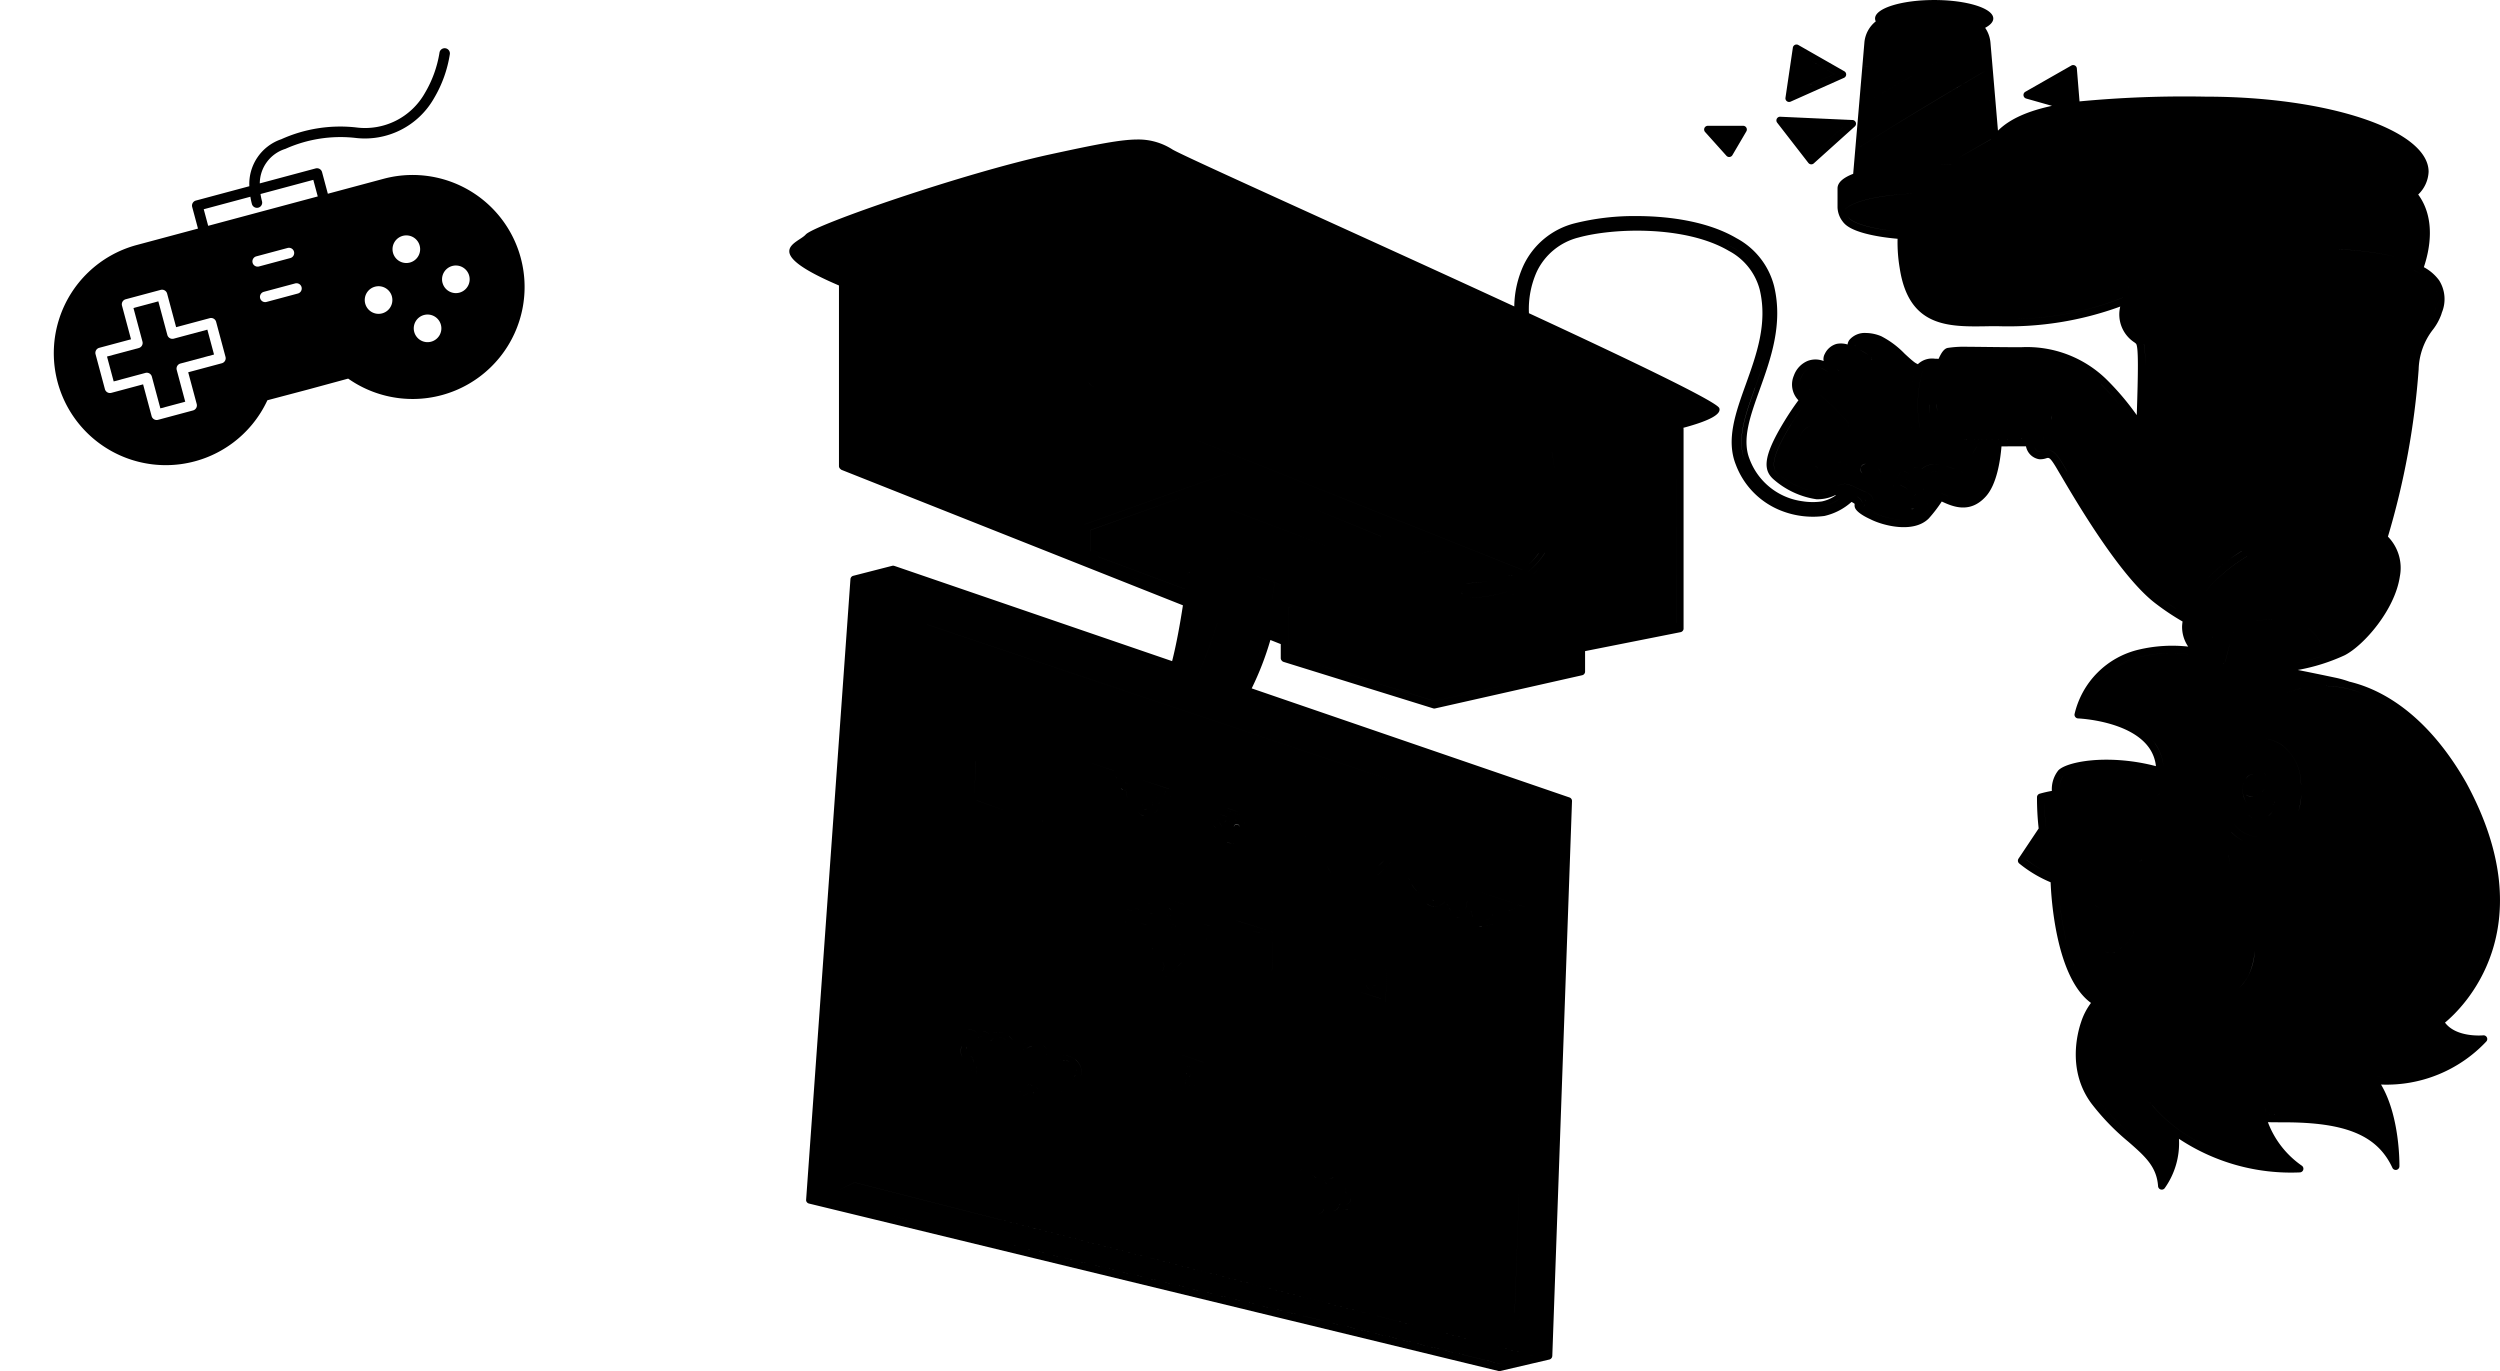 <svg xmlns="http://www.w3.org/2000/svg" xmlns:xlink="http://www.w3.org/1999/xlink" width="316.163" height="173.391" viewBox="0 0 316.163 173.391">
  <defs>
    <clipPath id="clip-path">
      <rect id="Rectangle_31" data-name="Rectangle 31" width="216.344" height="173.391"/>
    </clipPath>
  </defs>
  <g id="Groupe_25" data-name="Groupe 25" transform="translate(-59.978 -569.001)">
    <g id="Groupe_15" data-name="Groupe 15" transform="translate(376.141 742.392) rotate(180)">
      <g id="Groupe_20" data-name="Groupe 20" clip-path="url(#clip-path)">
        <g id="Groupe_19" data-name="Groupe 19">
          <g id="Groupe_18" data-name="Groupe 18" clip-path="url(#clip-path)">
            <path id="Union_12" data-name="Union 12" d="M64.082,171.056c0-.432.376-.837,1.029-1.184a3.87,3.87,0,0,1-.653-1.7c0-.012,0-.025-.005-.037v0c-.006-.047-.011-.093-.015-.141l-.235-2.737L63.79,160.4h0l-.3-3.532c-1.518,1.516-3.873,2.5-6.831,3.137l3.267.925a.467.467,0,0,1,.1.855L54.214,165.1a.467.467,0,0,1-.7-.367l-.34-4.165a140.813,140.813,0,0,1-15.96.6c-15.567,0-28.185-4.254-28.185-9.5a4.226,4.226,0,0,1,1.316-2.878c-2.264-3.086-1.435-7.048-.715-9.189A5.735,5.735,0,0,1,7.7,137.938a4.445,4.445,0,0,1-.345-4.084l.065-.22a7.11,7.11,0,0,1,1.018-1.871,8.554,8.554,0,0,0,1.849-5.086,99.024,99.024,0,0,1,3.886-21.151,5.656,5.656,0,0,1-1.505-5.048c.624-4.215,4.552-8.713,6.978-9.955a24.309,24.309,0,0,1,5.927-1.86c-1.089-.212-2.669-.535-4.872-1a12.864,12.864,0,0,1-1.649-.477C14.186,86.027,8.756,82.285,4.268,74.4-5.8,55.882,4.826,45.822,6.957,44.067c-1.444-1.932-4.8-1.615-4.832-1.611a.465.465,0,0,1-.467-.263.46.46,0,0,1,.087-.529,17.311,17.311,0,0,1,13.3-5.431c-2.391-4-2.331-10.065-2.326-10.338a.471.471,0,0,1,.371-.452.465.465,0,0,1,.518.262c1.895,4.084,5.861,5.751,13.694,5.751.7,0,1.381.006,2.05.016a11.712,11.712,0,0,0-4.277-5.491.467.467,0,0,1,.245-.859A25.61,25.61,0,0,1,40.6,29.372a9.807,9.807,0,0,1,1.814-6.259.468.468,0,0,1,.828.265c.172,2.49,1.674,3.8,3.75,5.616a29.772,29.772,0,0,1,4.669,4.83c3.087,4.145,1.782,8.957,1.308,10.332a8.225,8.225,0,0,1-1.244,2.4c4.436,3.208,5.032,13.3,5.106,15.258a16,16,0,0,1,3.973,2.38.466.466,0,0,1,.085.612l-2.546,3.814a34.4,34.4,0,0,1,.211,3.947.47.47,0,0,1-.339.448,15.5,15.5,0,0,1-1.541.354,3.821,3.821,0,0,1-.82,2.6c-.695.717-3.025,1.348-6.108,1.348a24.844,24.844,0,0,1-6.233-.819,4.883,4.883,0,0,0,.862,2.315c2.423,3.443,8.914,3.72,8.978,3.722a.457.457,0,0,1,.35.174.464.464,0,0,1,.1.377,10.9,10.9,0,0,1-8.144,8.156,18.41,18.41,0,0,1-6.225.377,4.423,4.423,0,0,1,.77,2.589c-.009.193-.032.388-.059.583a31.4,31.4,0,0,1,3.358,2.239c4.44,3.331,9.971,12.732,12.05,16.27.3.5.527.9.679,1.143.695,1.127.83,1.086,1.133,1a2.294,2.294,0,0,1,.917-.128,2.027,2.027,0,0,1,1.663,1.633c.575,0,1.752,0,3.1-.014.144-1.745.585-4.783,1.971-6.319,2.026-2.254,4.236-1.271,5.582-.649a17.56,17.56,0,0,1,1.648-2.146c1.935-1.936,5.861-.88,7.377-.093.532.236,1.77.858,1.968,1.507a1.016,1.016,0,0,1,.019.431,1.964,1.964,0,0,0,.4.25,7.658,7.658,0,0,1,3.429-1.776,10.949,10.949,0,0,1,5.337.617,10.031,10.031,0,0,1,5.866,5.873c1.254,3.146.033,6.553-1.265,10.159-1.362,3.794-2.77,7.716-1.756,11.978a7.773,7.773,0,0,0,3.89,4.891c5.479,3.234,14.6,2.922,19.037,1.693a8,8,0,0,0,5.262-4.313,11.523,11.523,0,0,0,.995-5.257c-12.97-6.009-23.756-11.187-24.071-12-.286-.744,1.11-1.572,4.543-2.492a.464.464,0,0,1-.027-.154V93.9s0-.01,0-.014,0-.019,0-.03a.465.465,0,0,1,.05-.162.341.341,0,0,1,.02-.034.475.475,0,0,1,.117-.127c.008,0,.011-.014.018-.021s.009,0,.012,0a.48.48,0,0,1,.157-.066l12.082-2.4v-2.6s.005-.006.005-.009-.005-.011-.005-.017a.5.5,0,0,1,.049-.172.356.356,0,0,1,.023-.037.47.47,0,0,1,.108-.123.218.218,0,0,1,.016-.022l.011,0a.494.494,0,0,1,.157-.068l18.606-4.2a.455.455,0,0,1,.238.01l18.934,5.881a.466.466,0,0,1,.159.095h0l.013.012a.68.68,0,0,1,.085.1.466.466,0,0,1,.087.256v1.783l1.311.52a37.418,37.418,0,0,1,2.364-6.121L117.676,72.539a.471.471,0,0,1-.318-.457L119.851,1.9a.067.067,0,0,1,.009-.026.371.371,0,0,1,.04-.151c.008-.017.015-.031.025-.048a.447.447,0,0,1,.095-.107c.008-.007.01-.017.019-.026l.014-.005a.457.457,0,0,1,.158-.076l6.23-1.453a.485.485,0,0,1,.22,0l87.2,21.177a.506.506,0,0,1,.149.065l.005,0c.008,0,.008.011.015.015a.482.482,0,0,1,.137.157c0,.006.007.011.008.016a.344.344,0,0,1,.042.149.219.219,0,0,1,0,.061c0,.006,0,.015,0,.021l-5.606,78.481a.471.471,0,0,1-.348.42l-4.933,1.266a.472.472,0,0,1-.116.014.455.455,0,0,1-.183-.041l-.021,0L167.932,89.781c-.558,2.177-1.035,4.891-1.368,7.058l43.144,17.119a.464.464,0,0,1,.172.126s.009,0,.013.005a.473.473,0,0,1,.17.362v22.837c10.155,4.332,5.182,5.324,4.206,6.44-1.091,1.245-20.088,7.785-30.833,10.122-5.872,1.276-9,1.9-11.162,1.9a7.968,7.968,0,0,1-4.41-1.278c-1.888-1.079-24.379-11.136-43.205-19.835a12.861,12.861,0,0,1-1.171,5.2,9.819,9.819,0,0,1-6.448,5.308,31.113,31.113,0,0,1-7.875.921c-2.935,0-8.476-.365-12.611-2.8A9.556,9.556,0,0,1,91.8,137.2c-1.147-4.8.427-9.182,1.81-13.043,1.225-3.408,2.282-6.35,1.289-8.837A8.307,8.307,0,0,0,88.215,110a8.224,8.224,0,0,0-2.461-.022,4.8,4.8,0,0,0-1.769.773c.025.009.047.017.068.026a5.114,5.114,0,0,1,2.39-.524,10.572,10.572,0,0,1,5.342,2.445c1.36,1.151,1.585,2.741-1.3,7.452-.572.935-1.161,1.811-1.761,2.619a2.859,2.859,0,0,1,.575,3.128,3.139,3.139,0,0,1-1.752,1.855,2.781,2.781,0,0,1-2.01-.022,1.365,1.365,0,0,1-.156.921A2.347,2.347,0,0,1,83.9,129.9a2.816,2.816,0,0,1-1.389-.076,1.221,1.221,0,0,1-.257.611,2.552,2.552,0,0,1-2.069.845,5.172,5.172,0,0,1-1.927-.407,11.253,11.253,0,0,1-2.961-2.208c-.4-.372-.787-.726-1.133-1a2.172,2.172,0,0,0-.559-.335c-.013.014-.02.034-.032.049a2.6,2.6,0,0,1-2.112.647c-.154,0-.31-.009-.466-.016a6.1,6.1,0,0,1-.271.554c-.275.487-.547.749-.851.824a13.828,13.828,0,0,1-2.634.144c-.722,0-1.568-.011-2.53-.022-1.22-.014-2.614-.03-4.137-.03a14.389,14.389,0,0,1-10.741-4.008,33.648,33.648,0,0,1-3.894-4.582c-.177,5.411-.235,8.7.1,9.04a2.11,2.11,0,0,0,.2.163,4.21,4.21,0,0,1,1.787,4.53,41.252,41.252,0,0,1,15.527-2.483c.458,0,.89,0,1.3-.011,4.873-.077,9.908-.16,11.061,7.326a19.625,19.625,0,0,1,.274,3.738c3.116.28,5.832.925,6.768,1.974.014.016.031.031.045.047.029.035.06.071.085.107,0,0,0,0,0,0a3.118,3.118,0,0,1,.695,1.831v2.415c0,.771-.776,1.377-1.979,1.84l-.338,3.952h0L81,160.769l-.616,7.22a3.842,3.842,0,0,1-1.442,2.7.807.807,0,0,1,.091.365c0,1.29-3.346,2.335-7.474,2.335S64.082,172.346,64.082,171.056ZM66,169.493h0c-.038-.047-.073-.1-.108-.145h0C65.93,169.4,65.966,169.445,66,169.493Zm-.107-.145c4.093-1.984,9.11-4.824,13.124-7.182C75.006,164.524,69.988,167.364,65.9,169.348Zm9.376-.32h0c1.545-.958,3.04-1.9,4.312-2.71h0C78.314,167.126,76.817,168.07,75.272,169.028Zm-9.9-1.118a2.894,2.894,0,0,0,.117.6,2.922,2.922,0,0,1-.117-.6l-.017-.208Zm.117.6c4.464-2.164,10.051-5.364,14.205-7.825C75.536,163.146,69.948,166.347,65.485,168.51Zm14.394-3.49-.193.123h0c.063-.041.132-.085.193-.123a.466.466,0,0,1,.494-.006.455.455,0,0,1,.1.078.457.457,0,0,0-.1-.079.465.465,0,0,0-.494.006Zm-15.446-.212.637-.372h0Zm16.115-9.757c-5.087,3.261-12.1,7.4-15.477,9.385,3.381-1.979,10.391-6.122,15.477-9.384l.285-3.327Zm-26.16,8.877-.283-3.479Zm9.866-3.1h0l-.055,0Zm-.221-.056a.466.466,0,0,1-.244-.371A.46.46,0,0,0,64.034,160.767Zm.445,0c.056-.03.113-.062.17-.095Zm-.108-4.987,0,0c1.251-.712,2.974-1.7,4.829-2.773C67.343,154.084,65.62,155.07,64.37,155.779Zm16.865-.858a.467.467,0,0,1,.224.438.467.467,0,0,0-.718-.432c-.054.035-.113.072-.168.11.055-.037.114-.075.169-.108a.462.462,0,0,1,.252-.075A.467.467,0,0,1,81.235,154.922ZM69.891,152.6c.848.051,1.677.076,2.445.077-.768,0-1.6-.027-2.443-.078-.2-.011-.4-.025-.6-.04Q69.594,152.585,69.891,152.6Zm-1.659-.133h0Zm4.178-.725h0Zm10.413-4.805c-1.294,1.2-5.026,1.841-8.863,1.976,3.839-.133,7.57-.771,8.865-1.976.026-.024.05-.048.074-.073C82.874,146.892,82.849,146.917,82.822,146.941Zm-.447-.956c0-.543-2.185-1.488-6.266-1.864C80.191,144.5,82.375,145.443,82.375,145.985Zm.868-.365a1.41,1.41,0,0,0-.132-.258A1.41,1.41,0,0,1,83.243,145.62Zm25.89-.789h0Zm-11.447-2.361c-.082-.044-.163-.088-.243-.133C97.524,142.381,97.6,142.426,97.687,142.469Zm-.5-.28c.059.035.119.07.179.1-.06-.034-.12-.068-.179-.1a9.043,9.043,0,0,1-3.493-3.467A9.035,9.035,0,0,0,97.188,142.189Zm-76.44-.306-.452-.025Zm-.452-.025a40.464,40.464,0,0,1-7.051-.922A40.366,40.366,0,0,0,20.3,141.858Zm9.034-.655h0Zm0,0h0Zm-.231,0h0Zm1,0,.174,0Zm1.845-.037.121,0Zm-10.663-.185-.2-.011Zm-8.139-.064-.091-.023Zm109.22-1.61a8.851,8.851,0,0,1-.749,1.283,8.779,8.779,0,0,0,.75-1.285q.119-.248.224-.507Q122.483,139.051,122.362,139.3Zm-110.6.234q-.424-.149-.8-.311l-.02-.009L10.9,139.2Q11.3,139.374,11.763,139.535ZM10.9,139.2l-.038-.017-.022-.01a7.107,7.107,0,0,1-1.638-.978A7.174,7.174,0,0,0,10.9,139.2ZM9.19,138.183l-.034-.029Zm-.052-.045-.021-.017Zm-.048-.042-.007-.005ZM45,138.028l-.012.011-.02.016a.176.176,0,0,1-.017.015c.019-.015.038-.03.055-.046Zm2.038-.993a6.592,6.592,0,0,1-.472.7,6.671,6.671,0,0,0,.473-.7,9.5,9.5,0,0,0,.471-.911A9.7,9.7,0,0,1,47.041,137.034ZM209.13,136.9h0V115.028h0Zm-201.06-.28s0,0,0-.006S8.07,136.616,8.07,136.619Zm-.009-.027c0-.019-.011-.037-.016-.056C8.05,136.554,8.056,136.573,8.061,136.591Zm39.606-.828,0,.009,0-.008a37.749,37.749,0,0,1,14.991-2.686A37.749,37.749,0,0,0,47.667,135.763Zm-.57-1.226h0s0,0,0,0S47.1,134.536,47.1,134.537Zm-38.855-.41c-.038.124-.078.259-.117.4.04-.143.081-.278.118-.4l.041-.134.03-.1ZM47.1,134.5v0a.014.014,0,0,0,0-.006S47.105,134.5,47.1,134.5Zm.01-.042v0s0-.007,0-.011S47.115,134.459,47.114,134.461Zm0-.022s0,.007,0,.011a.185.185,0,0,0,0-.019A.07.07,0,0,1,47.119,134.439Zm.028-.137a4,4,0,0,0,.072-.726A4,4,0,0,1,47.147,134.3ZM8.313,133.89c.013-.042.026-.086.043-.129.009-.025.019-.05.029-.075A1.71,1.71,0,0,0,8.313,133.89Zm38.906-.318v0Zm0-.034c0-.006,0-.011,0-.017S47.219,133.532,47.219,133.537Zm0-.034a.058.058,0,0,0,0-.011A.058.058,0,0,1,47.219,133.5Zm0-.035v0Zm-.1-.726a.093.093,0,0,0,0-.013A.093.093,0,0,1,47.113,132.742Zm-.126-.365h0a2.92,2.92,0,0,1,.12.344,2.88,2.88,0,0,0-.128-.364A.11.11,0,0,0,46.987,132.377Zm-.033-.073a0,0,0,0,1,0,0l.006.014,0,.007a.056.056,0,0,0,.005.012.08.08,0,0,1,.006.014.006.006,0,0,0,0,0,3.094,3.094,0,0,0-.524-.82A3.115,3.115,0,0,1,46.954,132.3Zm-.5-.769-.03-.034Zm-.039-.044-.025-.027Zm-.04-.043-.019-.02Zm-.041-.042-.012-.013Zm-.041-.042-.005,0Zm-.4-.357s-.005,0-.009-.006S45.89,131.006,45.894,131.007Zm-.867-1.134a13.953,13.953,0,0,1-.163-2.69A13.953,13.953,0,0,0,45.027,129.873Zm36.556-.152v0a.278.278,0,0,1-.063.132.249.249,0,0,0,.064-.136,1.436,1.436,0,0,0-.1-.113A1.41,1.41,0,0,1,81.583,129.721Zm-.729-.62c-.309-.173-.632-.372-.98-.6C80.221,128.729,80.545,128.929,80.854,129.1Zm2.907-2.469c.516.5,1.027,1.163.8,1.551a3.309,3.309,0,0,1-.183.29c.061-.085.121-.182.184-.29.22-.39-.29-1.054-.8-1.551-.078-.062-.152-.121-.217-.175C83.61,126.512,83.682,126.57,83.761,126.632ZM79.5,128.21l-.012-.02Zm-.012-.02a.517.517,0,0,1-.054-.129A.483.483,0,0,0,79.484,128.19Zm-.054-.131c0-.006,0-.012,0-.019S79.429,128.053,79.43,128.059Zm-.005-.025a.119.119,0,0,0,0-.015A.119.119,0,0,1,79.425,128.034Zm0-.021a.113.113,0,0,1,0-.021A.113.113,0,0,0,79.422,128.013Zm0-.025a.062.062,0,0,1,0-.017A.062.062,0,0,0,79.419,127.988Zm0-.022a.14.14,0,0,1,0-.02A.14.14,0,0,0,79.418,127.966Zm0-.026v0a.465.465,0,0,1,.01-.093A.417.417,0,0,0,79.416,127.94Zm14.78-3.579c-.412,1.149-.841,2.346-1.207,3.584.367-1.238.8-2.434,1.209-3.584,1.264-3.524,2.358-6.568,1.279-9.274C96.554,117.792,95.464,120.837,94.2,124.361Zm-22.668,2.717h0ZM85.74,126.8a2.245,2.245,0,0,0,.3.112,2.209,2.209,0,0,1-.294-.112,6.871,6.871,0,0,1-.905-.534A6.741,6.741,0,0,0,85.74,126.8Zm2.69-1.261a2.447,2.447,0,0,1-.954,1.2,2.446,2.446,0,0,0,.956-1.2,1.885,1.885,0,0,0-.158-1.835A1.881,1.881,0,0,1,88.431,125.538Zm-14.437.946h0a9.387,9.387,0,0,0,.373-1.62A9.5,9.5,0,0,1,73.994,126.484Zm-.686-7.508a15.433,15.433,0,0,1-.3,7.5,15.388,15.388,0,0,0,.3-7.5,1.8,1.8,0,0,0-.5-.091A1.786,1.786,0,0,1,73.308,118.977Zm9.8,6.492a.079.079,0,0,0-.013.017.153.153,0,0,1,.015-.019.31.31,0,0,1,.025-.029A.314.314,0,0,0,83.107,125.469ZM178.474,125h0Zm0,0h0a1.122,1.122,0,0,0-.959-.558h0A1.12,1.12,0,0,1,178.472,125Zm-128.025-.234c.044.037.086.075.13.111-.044-.036-.086-.073-.13-.111a22.217,22.217,0,0,1-2.387-2.656A22.117,22.117,0,0,0,50.447,124.768Zm36.913-.605a1.376,1.376,0,0,1-.3-.034A1.376,1.376,0,0,0,87.361,124.162Zm.637-.194a1.2,1.2,0,0,0,.277-.265A1.282,1.282,0,0,1,88,123.969Zm-5.634-4.515a.466.466,0,0,0,.08.5,32.956,32.956,0,0,0,4.029,3.9,33,33,0,0,1-4.028-3.9.463.463,0,0,1-.08-.5l.007-.014Zm92.2,2.852v1.159h0v-1.159l5.122-1.078Zm-103.352-.052c0-.3-.01-.6-.039-.882C71.2,121.657,71.208,121.953,71.208,122.253Zm.93-.048a10.019,10.019,0,0,0-.07-1.179A10.019,10.019,0,0,1,72.138,122.2Zm-15.465-1.475c-.106.489-.177.838-.069.886-.108-.05-.037-.4.07-.885.032-.139.063-.291.095-.451C56.737,120.439,56.7,120.59,56.673,120.729Zm33.012-1.072q-.638,1.038-1.271,1.936.635-.9,1.273-1.936c3.031-4.951,2.145-5.7,1.5-6.25C91.831,113.956,92.719,114.707,89.686,119.658Zm33.957-18.324,50.492,20.107-50.491-20.108ZM70.949,120.193c-.633-2.115-.732-2.44-2.116-2.44C70.217,117.753,70.316,118.079,70.949,120.193Zm12.931-.055-.067-.071Zm-.067-.071Zm4.815-2.34a2.166,2.166,0,0,1-1.316,1.755,2.161,2.161,0,0,0,1.316-1.754c0-.024.005-.048.008-.072C88.633,117.68,88.631,117.7,88.628,117.727ZM74.37,119.345c0-.017-.008-.034-.01-.05C74.362,119.312,74.366,119.328,74.37,119.345Zm8.189-.107a.464.464,0,0,1,.231-.062A.46.46,0,0,0,82.559,119.238Zm.231-.062a20.379,20.379,0,0,0,2.493-.2A20.393,20.393,0,0,1,82.79,119.176Zm-8.48-.1h0a7.557,7.557,0,0,1,1.788-1.739A7.532,7.532,0,0,0,74.31,119.079Zm-2.8-.183c0-.01-.008-.02-.012-.031C71.5,118.876,71.508,118.886,71.511,118.9Zm-14.524-.035a5.707,5.707,0,0,1,.13-1.007A5.688,5.688,0,0,0,56.987,118.86Zm47.188-.039h0V94.588l16.747,6.67h0l-16.748-6.67Zm-30.369-.635-.016-.009ZM57.693,117.8a1.281,1.281,0,0,1,.1.341,1.243,1.243,0,0,0-.1-.342.668.668,0,0,0-.037-.062A.687.687,0,0,1,57.693,117.8Zm13.4.138h0a2.481,2.481,0,0,0-.4-.549A2.426,2.426,0,0,1,71.1,117.941ZM67.2,117.8c-2.989.077-7.543.078-7.641.078.046,0,4.636,0,7.643-.078.227,0,.438-.013.635-.019Zm-10.086.055a.268.268,0,0,1,.15-.181A.261.261,0,0,0,57.117,117.854Zm.467-.186a.2.2,0,0,0-.115-.034.327.327,0,0,0-.078.009.411.411,0,0,1,.078-.009A.2.2,0,0,1,57.584,117.668Zm.621-1.425c.571.04.809.855.874,1.14-.065-.285-.3-1.1-.874-1.142a1.121,1.121,0,0,0-.254.009,1.113,1.113,0,0,1,.163-.011C58.145,116.239,58.174,116.241,58.206,116.243Zm5.768.677.442-.006h0Zm4.142-3.171c-.737,1.175-1.423,2.3-1.933,3.138l-.175,0,.177,0c.511-.843,1.194-1.964,1.932-3.14a5.062,5.062,0,0,1-.5-.26A5.156,5.156,0,0,0,68.116,113.75Zm49.955,2.771Zm-75.254-.006c-1.381-2.007-2.514-3.732-2.976-4.44C40.3,112.782,41.434,114.508,42.817,116.514Zm45.579-.086a1.308,1.308,0,0,0-.387-.448A1.319,1.319,0,0,1,88.4,116.429Zm-33.657-2.656c.3.509.534.906.689,1.159.922,1.5,1.4,1.641,2.2,1.4l.082-.025-.078.024c-.8.24-1.279.1-2.2-1.4-.155-.252-.388-.649-.69-1.159-.879-1.493-2.376-4.041-4.14-6.72C52.362,109.731,53.86,112.28,54.738,113.772Zm64.555,2.571h0c-.808-4.465-.7-9.11,1.3-12.548C118.594,107.232,118.485,111.876,119.294,116.343Zm.611-.087c-.7-3.842-.707-7.808.631-10.96C119.2,108.448,119.2,112.414,119.9,116.256Zm-1.983-.636c-.678-4.516-.407-9.15,1.7-12.636C117.513,106.47,117.243,111.1,117.922,115.619Zm-33.816-.372a.418.418,0,0,0-.432-.355.447.447,0,0,0-.332.141.45.45,0,0,1,.331-.14A.418.418,0,0,1,84.106,115.247Zm-1.641-.087a1.154,1.154,0,0,1,.263-.609A1.136,1.136,0,0,0,82.465,115.16Zm-2.451-.421a1.994,1.994,0,0,1-.686-.133A1.99,1.99,0,0,0,80.014,114.739Zm.823-.447a.751.751,0,0,1-.655.437.68.68,0,0,0,.458-1.2A.753.753,0,0,1,80.837,114.292Zm-7.706-.212.008-.009-.008.007a2.453,2.453,0,0,1-2.288.513A2.449,2.449,0,0,0,73.131,114.081Zm-2.319.508-.013,0ZM69,114.1c.318.108.685.222,1.111.336-.427-.116-.791-.228-1.109-.337A0,0,0,0,1,69,114.1Zm17.685.325a.417.417,0,0,1-.441-.39A.417.417,0,0,0,86.684,114.427Zm-12.833-.1a.4.4,0,0,0,.109-.015.387.387,0,0,0,.208-.149.4.4,0,0,1-.208.148.406.406,0,0,1-.111.015.385.385,0,0,1-.187-.047A.385.385,0,0,0,73.851,114.325Zm134.076-.067h0L179.157,102.84Zm-129.32-.127a.754.754,0,0,1-.2-.762A.752.752,0,0,0,78.607,114.131Zm1.582-.035a.207.207,0,0,0,.062-.026h0A.179.179,0,0,1,80.19,114.1Zm7.713-.058a1.22,1.22,0,0,0-2.438,0,1.22,1.22,0,0,1,2.438,0Zm-8.352-.014a1.24,1.24,0,0,1-.491-.319A1.24,1.24,0,0,0,79.551,114.024Zm-6.38,0,.01-.014h0Zm2.15-.225a.388.388,0,0,0,.2.047.381.381,0,0,1-.2-.048l-.579-.317Zm-.928-.039.2-.363h0ZM76.7,112.1l-.854,1.546a.418.418,0,0,1-.054.075.392.392,0,0,0,.055-.076L76.7,112.1a.393.393,0,0,0,.033-.3A.4.4,0,0,1,76.7,112.1ZM72.45,113.44a.6.6,0,0,0,.089-.6,3.634,3.634,0,0,0-2.193-1.957l-.1-.046a9.777,9.777,0,0,0-1.308-.529,9.782,9.782,0,0,1,1.308.53l.1.046a3.621,3.621,0,0,1,2.194,1.956.6.6,0,0,1-.089.6c-.095.1-.445.368-1.4.238C72,113.809,72.354,113.541,72.45,113.44Zm6.539.157h0a.4.4,0,0,1,.246-.055A.4.4,0,0,0,78.989,113.6Zm81.812-.136a.488.488,0,0,0,.161.031.522.522,0,0,0,.148-.025l.008,0,17.777-6.356a.474.474,0,0,0,.206-.146.483.483,0,0,1-.208.146l-17.775,6.356h-.007a.519.519,0,0,1-.148.025.509.509,0,0,1-.16-.03h0Zm-74.4-2.279a9.74,9.74,0,0,1,4.78,2.226,9.731,9.731,0,0,0-4.779-2.226,3.945,3.945,0,0,0-1.555.273,4.031,4.031,0,0,1,1.419-.275Zm-13.147.956a2.843,2.843,0,0,1,.167.4,1.628,1.628,0,0,1,.072.753l.2.112h0l-.2-.111a1.671,1.671,0,0,0-.072-.754,2.971,2.971,0,0,0-.167-.4.387.387,0,0,0-.067-.377A.387.387,0,0,1,73.255,112.137Zm-3.5,1.225c-.341-.1-.625-.2-.859-.3C69.129,113.158,69.413,113.258,69.754,113.362Zm10.165-.308a2.048,2.048,0,0,1,.3.143,2.033,2.033,0,0,0-.3-.143,1.948,1.948,0,0,0-.684-.134A1.927,1.927,0,0,1,79.919,113.055Zm-5.819-.376-.2.363.2-.363a.4.4,0,0,1,.184-.169A.392.392,0,0,0,74.1,112.679Zm-7.061.269a.433.433,0,0,1-.026-.147A.433.433,0,0,0,67.039,112.948Zm7.59-.423.727.4h0l-.726-.4a.363.363,0,0,0-.069-.03A.364.364,0,0,1,74.629,112.525Zm.477-.863.727.4-.147.266.148-.268-.729-.4a.389.389,0,0,1-.2-.3A.388.388,0,0,0,75.106,111.662Zm85.388-2.752v3.417h0V108.91l-18.223-6.894v0Zm-80.328,2.235c.587.253.994.443,1.3.588a3.919,3.919,0,0,0,1.319.459,2.344,2.344,0,0,0,1.237-.37,2.34,2.34,0,0,1-1.237.368,3.964,3.964,0,0,1-1.317-.458c-.306-.144-.713-.336-1.3-.588-1.006-.431-.959-1.1-.818-1.551C79.209,110.049,79.159,110.713,80.166,111.144Zm-40.579.523a.1.1,0,0,0-.005-.012A.047.047,0,0,0,39.587,111.667Zm-.01-.026Zm-.005-.014,0,.011h0l-.006-.019S39.572,111.625,39.572,111.627Zm-.007-.025s0-.007,0-.011S39.564,111.6,39.565,111.6Zm0-.015s0,0,0,0S39.563,111.586,39.563,111.587Zm0-.016s0,0,0,0,0,0,0-.007Zm33.33-.006c-.018-.022-.036-.046-.056-.068C72.853,111.519,72.87,111.541,72.889,111.565Zm9.584-.407h0l-.04-.015Zm-7.119-.752-.4.727.4-.727-.434-.239Zm6.51.481.091.042-.09-.042,0,0Zm-8.007-.042a.393.393,0,0,0,.209-.149.408.408,0,0,1-.211.148.386.386,0,0,1-.261-.017A.383.383,0,0,0,73.856,110.844Zm104.413-4.505-12.251,4.381,12.253-4.379v-2.664l-16.841,5.253h0l16.839-5.253ZM73.2,110.609l-.364-.2Zm8.089-.034a.183.183,0,0,0-.02.019.254.254,0,0,0,.022-.02c-.5-.31-.635-.559-.63-.863C80.653,110.015,80.786,110.265,81.287,110.575Zm-7.064-.161.267-.484h0Zm9.417-.185a5.439,5.439,0,0,1,2.008-.869A5.419,5.419,0,0,0,83.639,110.229Zm-3.308-.037c-.1-.056-.136-.1-.123-.2C80.193,110.087,80.228,110.137,80.331,110.192Zm-6.736-.251h0l-.363-.2Zm16.441-.137a9.914,9.914,0,0,0-1.728-.423A9.914,9.914,0,0,1,90.035,109.8Zm-17.7-.112a.4.4,0,0,1,.076-.1A.381.381,0,0,0,72.338,109.691ZM74,109.213l-.2.362.2-.364c.072-.134.213-.207.459-.182a.4.4,0,0,0-.119-.019A.388.388,0,0,0,74,109.213Zm6.362.344a2.5,2.5,0,0,0,.088-.274.738.738,0,0,1,.229.254h0a.762.762,0,0,0-.229-.255A2.551,2.551,0,0,1,80.357,109.557Zm61.271-3.94,9.578,3.919-9.577-3.92a.465.465,0,0,1-.183-.133A.471.471,0,0,0,141.629,105.617ZM88.307,109.38c-.218-.032-.424-.057-.622-.075C87.883,109.324,88.089,109.348,88.307,109.38Zm-9.107-.822a1.527,1.527,0,0,1,.233.141,1.561,1.561,0,0,0-.232-.141,9.075,9.075,0,0,0-3.8-.9A9.075,9.075,0,0,1,79.2,108.559Zm81.776-.466h0l16.3-5.109-11.01-4.1c-.143,1.027-.22,1.688-.224,1.714a.47.47,0,0,1-.174.311.46.46,0,0,0,.174-.311c0-.025.083-.687.224-1.713l11.01,4.1ZM16.349,107.009,16.324,107Zm-.065-.029c-.017-.007-.034-.015-.05-.024C16.25,106.965,16.267,106.973,16.284,106.98Zm-.061-.029-.08-.037Zm-.1-.045-.071-.035Zm-.076-.037-.071-.035Zm-.079-.04-.067-.034Zm-.987-.6.017.012.05.036.018.013.059.041.007,0a7.143,7.143,0,0,0,.768.461,7.123,7.123,0,0,1-.983-.616h0ZM29.9,105.145c.793-.372,1.465-.722,1.971-1C31.369,104.422,30.7,104.773,29.9,105.145Zm-16.321-4.533a4.707,4.707,0,0,0,1.3,4.316,4.7,4.7,0,0,1-1.3-4.316c.5-3.377,3.4-7.064,5.59-8.69C16.983,93.548,14.086,97.236,13.583,100.613Zm137.6,3.773-8.047-3.045h0Zm-15.857-.678a.513.513,0,0,1-.135-.021A.457.457,0,0,0,135.321,103.707Zm-102.674,0c.453-.276.934-.595,1.423-.951l0,0C33.581,103.107,33.1,103.426,32.648,103.7Zm102.826-.021h-.009a.4.4,0,0,1-.058.016.453.453,0,0,0,.059-.015h.008l3.545-1.225Zm-.309,0h0Zm-14.375-.21a9.444,9.444,0,0,1,2.232-2.456A9.4,9.4,0,0,0,120.789,103.468Zm.8-.07a9.169,9.169,0,0,1,1.228-1.391h0A9.132,9.132,0,0,0,121.585,103.4Zm-89.6-.39A20.483,20.483,0,0,0,37.7,97.975,20.5,20.5,0,0,1,31.989,103.009Zm133.753-2.03-4.776,1.765a.461.461,0,0,1-.161.03.457.457,0,0,0,.162-.03l4.774-1.764a.441.441,0,0,0,.114-.061A.427.427,0,0,1,165.743,100.979Zm-11.429-.518,6.33,2.284h0l-6.328-2.283a.472.472,0,0,1-.175-.111A.456.456,0,0,0,154.314,100.461ZM34.091,102.736l.062-.046Zm.07-.051.009-.006.072-.054Zm.087-.064.028-.02.06-.045.042-.032Zm100.606-.055h0l-5.093-1.918ZM34.383,102.52l.042-.03.058-.045.034-.026.078-.06.01-.007a22.328,22.328,0,0,0,2.47-2.206A22.571,22.571,0,0,1,34.383,102.52Zm87.867-1.7a10.307,10.307,0,0,0-1.478,1.577,10.333,10.333,0,0,1,1.479-1.577,10.515,10.515,0,0,1,2.257-1.478A10.545,10.545,0,0,0,122.25,100.823Zm38.208.862h0a62.151,62.151,0,0,1,3.973-13.1l-5.665-1.944h0l5.665,1.943A62.1,62.1,0,0,0,160.459,101.685Zm.972-.107a0,0,0,0,0,0,0l1.861-.688Zm-6.455-1.87,3.656,1.318-3.654-1.318a41.417,41.417,0,0,1,2.274-9.57A41.476,41.476,0,0,0,154.976,99.708Zm-30.613,1.149c.148-.088.3-.174.457-.256C124.664,100.683,124.512,100.767,124.363,100.857Zm78.37-.126h0l4.917-76.03Zm-77.608-.088a1.244,1.244,0,0,0,.359-.052,1.28,1.28,0,0,1-.358.051,1.3,1.3,0,0,1-.306-.041A1.251,1.251,0,0,0,125.125,100.643Zm.593-.148c.067-.03.233-.1.5-.184A4.981,4.981,0,0,0,125.718,100.494Zm47.125-.158-.038-.015-1.89-.7Zm-7.671-.306a96.631,96.631,0,0,1,1.877-10.552h0A96.406,96.406,0,0,0,165.173,100.03Zm-34.476-.4a21.8,21.8,0,0,0-2.741.273,22.125,22.125,0,0,1,2.743-.271,1.225,1.225,0,0,0,.677-.234A1.234,1.234,0,0,1,130.7,99.632Zm-5.651-.327a1.191,1.191,0,0,1,.1.448h0a1.274,1.274,0,0,0-.1-.447A.537.537,0,0,0,125,99.22.464.464,0,0,1,125.045,99.3Zm.718.3a1.722,1.722,0,0,0-.057-.3A1.722,1.722,0,0,1,125.763,99.607ZM123.4,99.247Zm-7.7-3.223a.467.467,0,0,0,.3.437l7.4,2.786L116,96.461a.465.465,0,0,1-.3-.438Zm33.975,2.852,4.753-1.79h0Zm-18.4-.513a.616.616,0,0,1-.165.447.627.627,0,0,0,.167-.447.708.708,0,0,0-.025-.152A.668.668,0,0,1,131.27,98.363Zm37.294.274-2.14-.849Zm-43.1-.044a18.279,18.279,0,0,1,5.153-.828A18.228,18.228,0,0,0,125.469,98.593Zm-.618-.435-.115.049.115-.047.019-.009Zm.044-.019-.009,0,.01,0,.037-.015ZM125.26,98h0l.046-.018Zm1.223-.347-.016,0,.018,0,.009,0Zm.418-.091-.048.01.05-.01h0Zm-84.649-.29c-.594-.428-1.123-.784-1.6-1.083C41.129,96.49,41.658,96.847,42.252,97.274Zm86.982-.042h0Zm0,0h0Zm24.018-.7-.579.218.58-.217V90.752h0Zm1.368-.515h0q.08-.4.165-.789C154.73,95.483,154.674,95.747,154.62,96.013ZM116.631,95.7h0V89.1h0Zm19.157-.276h0l13.778-3.687ZM199.27,95.4a.459.459,0,0,0,.259-.078A.462.462,0,0,1,199.27,95.4ZM31.636,94.718a14.853,14.853,0,0,1-3.7.321A14.788,14.788,0,0,0,31.636,94.718Zm167.278-.311.636-9.611-.636,9.61-76.535-25.66ZM24.967,93.647a7.4,7.4,0,0,0,2.982.626h0a7.4,7.4,0,0,1-2.984-.626q-.118-.054-.228-.112C24.813,93.573,24.888,93.61,24.967,93.647Zm-1.99-1.053a4.562,4.562,0,0,0,1.742,1.617,4.575,4.575,0,0,1-1.742-1.618,2.988,2.988,0,0,1-.267-.529A2.782,2.782,0,0,0,22.978,92.594Zm82.375,1.454h0L115.7,92Zm-75.847-.474a8.786,8.786,0,0,0,2.14.305h.006a8.7,8.7,0,0,1-2.147-.305,12.071,12.071,0,0,1-3.591-1.521A12.071,12.071,0,0,0,29.505,93.573Zm125.737-.222c-.046.173-.091.347-.136.524.045-.177.091-.351.137-.524l-1.057-.419Zm-116.034.164a3.616,3.616,0,0,0-.725-1.6A3.633,3.633,0,0,1,39.208,93.516Zm-5.4-.178-.374.1.376-.1h0Zm-1.537.034a.618.618,0,0,0-.1-.046l-.035-.012A.763.763,0,0,1,32.267,93.371Zm1.54-.035v-.012S33.807,93.333,33.807,93.337Zm-1.776-.055Zm-.014,0-.01,0Zm-.013,0c-.057-.017-.124-.033-.2-.05C31.878,93.241,31.945,93.257,32,93.274Zm-.369-.085-.138-.027Zm3.214-.162.647-2.483a0,0,0,0,0,0,0Zm1.512-.219a.162.162,0,0,1-.04.205.167.167,0,0,0,.043-.205c-.029-.058-.06-.109-.2-.109C36.3,92.7,36.332,92.749,36.36,92.808Zm-12.9-.223c-.081-.083-.156-.163-.22-.24C23.3,92.422,23.379,92.5,23.461,92.585Zm4.747-.249-.137-.049Zm6.731-2.878a.478.478,0,0,0-.2.274l-.193.739-.453,1.744.648-2.483a.462.462,0,0,1,.28-.316A.473.473,0,0,0,34.938,89.458ZM22.747,91.766c-.034-.034-.058-.052-.077-.052C22.689,91.715,22.714,91.732,22.747,91.766Zm3.437-.269h0l.578-2.1Zm-5.964-.218a24.1,24.1,0,0,1,5.527-1.694A24.021,24.021,0,0,0,20.22,91.279Zm5.071-.236a2.358,2.358,0,0,0-.643-.278A2.4,2.4,0,0,1,25.291,91.042Zm20.154-.715a9.662,9.662,0,0,0,7.148-6.413,9.661,9.661,0,0,1-7.148,6.412,16.667,16.667,0,0,1-7.173.146A16.662,16.662,0,0,0,45.445,90.328Zm-7.23.132-.024-.005Zm-.184-.041-.118-.029Zm-.585-.153-.064-.017Zm114.575-.173L134.75,84.726l-16.883,3.81,16.881-3.809Zm-116.9-.7h0Zm.119,0h0Zm-.1,0h0Zm.075,0h0Zm130.107-.5,1.157.4-1.157-.4ZM25.188,86.332a10.981,10.981,0,0,0,2.091-.722,10.973,10.973,0,0,1-1.751.635q-.17.045-.34.086c-.2.047-.4.09-.6.126a13.445,13.445,0,0,1-6.974-.675A13.263,13.263,0,0,0,25.188,86.332Zm-7.6-.559-.043-.016ZM199.6,83.993l-2.525-.838ZM52.747,83.425a18.011,18.011,0,0,1-5.9-1.5A18.011,18.011,0,0,0,52.747,83.425Zm-22.258-.246c.005-.007.014-.015.02-.025C30.5,83.163,30.494,83.171,30.489,83.179Zm.993-1.6a.011.011,0,0,0,.005-.01A.012.012,0,0,1,31.482,81.58Zm160.5-.113h0l.074-4.1Zm-.773-.255-5.7-1.891Zm-146.7-.834c0-.005-.011-.01-.015-.015S44.508,80.373,44.511,80.378Zm-.9-1.032a6.563,6.563,0,0,0,.726.858,6.56,6.56,0,0,1-.723-.856,5.9,5.9,0,0,1-1.072-3.361A5.912,5.912,0,0,0,43.606,79.346ZM25.119,73.31a9.692,9.692,0,0,0,.057,1.12,6.173,6.173,0,0,0,2.457,4.784,5.54,5.54,0,0,0,3.076.852,5.537,5.537,0,0,1-3.072-.852,6.157,6.157,0,0,1-2.458-4.784,8.948,8.948,0,0,1,.321-3.672A8.327,8.327,0,0,0,25.119,73.31ZM185.513,79.321Zm-155.29-.213h0Zm1.705-.093c.265-.049.424-.1.429-.1S32.192,78.966,31.928,79.015Zm.429-.1a.381.381,0,0,1,.073-.015A.362.362,0,0,0,32.358,78.918ZM192.427,77.47a.372.372,0,0,0,.134-.024A.376.376,0,0,1,192.427,77.47Zm-17.135-1.536,3.784,1.254-3.784-1.255Zm17.525,1.154a.379.379,0,0,1-.007.076.379.379,0,0,0,.009-.076l.077-4.555Zm-.77-.555h0l.063-3.669ZM30.8,76.262h.006l-.016,0Zm-.035-.009-.009,0Zm11.768-.336c0-.021,0-.044,0-.066C42.536,75.874,42.536,75.9,42.537,75.918ZM29.957,75.8l-.011-.011Zm.765-2.918c-.046.018-.092.036-.14.059a2.042,2.042,0,0,0-.523.35,1.873,1.873,0,0,0-.333.423,1.74,1.74,0,0,0-.095,1.634,1.623,1.623,0,0,0,.152.253,1.762,1.762,0,0,0,.155.18,1.609,1.609,0,0,1-.306-.432,1.736,1.736,0,0,1,.095-1.637,1.9,1.9,0,0,1,.857-.772c.049-.022.1-.042.141-.06Zm143.706,2.769a.679.679,0,0,0-.069-.133A.738.738,0,0,1,174.428,75.646ZM31.385,75.474a1.088,1.088,0,0,0,.6-.367,1.851,1.851,0,0,0,.2-.28,1.837,1.837,0,0,1-.206.28c-.015.019-.032.036-.049.053a1.05,1.05,0,0,1-.554.313.943.943,0,0,1-.185.019.962.962,0,0,1-.107-.006A.942.942,0,0,0,31.385,75.474Zm-.305.01h0Zm143.915-.417a1.342,1.342,0,0,1,.11.184,1.371,1.371,0,0,0-.108-.184c-.033-.047-.062-.088-.086-.125C174.933,74.979,174.962,75.02,174.994,75.067Zm-119.7.111a3.143,3.143,0,0,0,.438-1.66h0A3.149,3.149,0,0,1,55.293,75.178Zm113.023-1.557,3.733,1.237-3.732-1.239S168.317,73.621,168.316,73.621Zm5.555.824c-.012-.037-.025-.077-.038-.116a.664.664,0,0,1-.335,0,.651.651,0,0,0,.335,0C173.846,74.368,173.859,74.408,173.871,74.445Zm-141.437-1.7a2.55,2.55,0,0,1-.026,1.642,2.554,2.554,0,0,0,.029-1.642,4.687,4.687,0,0,0-.327-.824A4.727,4.727,0,0,1,32.434,72.744Zm142.155,1.384c-.1-.29-.222-.552-.473-.639A.906.906,0,0,1,174.589,74.129Zm10.3-.123.16-3.737h0Zm-11.148-.5a.5.5,0,0,1,.356-.024.5.5,0,0,0-.356.022Zm-5.047-.163a1.846,1.846,0,0,0,.235-.521A1.862,1.862,0,0,1,168.694,73.344Zm5.05-.054s0,0,0,0a1.664,1.664,0,0,0-.167-.733A1.666,1.666,0,0,1,173.744,73.29ZM43,73.123a.484.484,0,0,1,.461-.324A.479.479,0,0,0,43,73.123Zm-10.92-.2c0-.064-.013-.159-.244-.2a1.483,1.483,0,0,0-.234-.016h-.018c-.081,0-.172.006-.281.015h-.01l-.025.006.025,0c.122-.011.225-.016.312-.016C32.059,72.716,32.081,72.848,32.079,72.928ZM192.114,72.8h0l-5.2-1.862ZM31.249,72.74l.016,0Zm137.711-.006c.008-.019.014-.038.022-.057h0C168.974,72.7,168.968,72.716,168.96,72.734Zm-.82-.01c.02-.052.039-.107.052-.151C168.179,72.616,168.16,72.671,168.14,72.725Zm5.435-.175c0-.009-.007-.016-.011-.025C173.568,72.533,173.572,72.54,173.575,72.549Zm-3.628-.057c-.024.012-.049.026-.073.037.026-.011.051-.025.075-.037l.029-.016Zm3.611.022a.1.1,0,0,1-.01-.019A.1.1,0,0,0,173.559,72.514Zm-140.393,0Zm140.374-.031a.056.056,0,0,0-.006-.012A.056.056,0,0,1,173.54,72.481Zm-.019-.034s0,0,0,0S173.522,72.446,173.522,72.447Zm19.116-.288a.377.377,0,0,1,.107.059.412.412,0,0,0-.107-.06l-3.911-1.4ZM57.391,68.607a27.019,27.019,0,0,1,.223,3.584,26.355,26.355,0,0,0-.223-3.584.367.367,0,0,1-.009-.092A.367.367,0,0,0,57.391,68.607ZM170.445,71.65c0,.076-.007.151-.014.218a.687.687,0,0,1-.116.308.7.7,0,0,0,.117-.308c.006-.067.011-.142.015-.218a1.6,1.6,0,0,1,.02-.213A1.759,1.759,0,0,0,170.445,71.65Zm-142.073.442a.67.67,0,0,0,.171-.22c-.087.141-.146.225-.193.226A.052.052,0,0,0,28.372,72.092Zm3.733-.179A.12.12,0,0,1,32.1,71.9.12.12,0,0,0,32.1,71.914Zm136.641-.056h0Zm.045-.008h0Zm.7,0a.617.617,0,0,0,.127-.061A.69.69,0,0,1,169.489,71.848Zm2.227-.246c.019.073.04.157.068.242-.029-.085-.05-.168-.068-.243,0-.015-.009-.031-.013-.046C171.707,71.571,171.712,71.585,171.716,71.6Zm-2.088.177a.146.146,0,0,0,.043-.04A.182.182,0,0,1,169.628,71.779ZM28.662,71.672l.053-.086,0-.008Zm143.864-.053c-.02-.062-.041-.146-.057-.208C172.486,71.473,172.506,71.557,172.527,71.619Zm-2.858-.007c.014-.273.043-.863.549-1.053C169.711,70.747,169.683,71.338,169.669,71.612ZM28.552,71.174c-.042.1-.077.19-.106.274.029-.085.064-.176.106-.274Zm143.542-.61a2.03,2.03,0,0,1,.376.848,2.034,2.034,0,0,0-.376-.849.861.861,0,0,0-.536-.327l-.041,0A.85.85,0,0,1,172.094,70.563Zm-10.451.845c.016-.108.03-.205.043-.3C161.672,71.2,161.66,71.3,161.643,71.409Zm-.752-.249a.071.071,0,0,0,0-.019.062.062,0,0,1,0,.017l-1.586-.525Zm10.263-.061c-.035.016-.072.032-.112.048l.114-.048c.187-.08.247-.1.288-.086a.071.071,0,0,0-.03-.006A.937.937,0,0,0,171.154,71.1Zm-10.69-.386c.153.065.308.128.464.188,0,.031-.008.064-.012.1,0-.032.01-.065.014-.1-.158-.06-.312-.124-.465-.188l-.083-.035ZM29.229,70.25a2.3,2.3,0,0,0-.291.3,2.72,2.72,0,0,0-.2.288,2.4,2.4,0,0,1,.492-.585c.018-.016.037-.032.057-.047C29.266,70.218,29.248,70.234,29.229,70.25Zm131.132.419Zm-.377-.152c.1.036.2.078.309.123-.107-.045-.211-.087-.311-.124a3.081,3.081,0,0,0-.454-.117A3.156,3.156,0,0,1,159.984,70.517Zm-127.846.116-.011-.013ZM159.306,70.633Zm0,0,.046-.269.059.011-.059-.012Zm-127.19-.025a2.6,2.6,0,0,0-.325-.313,2.392,2.392,0,0,0-.257-.181A2.549,2.549,0,0,1,32.116,70.608Zm129.751-.25a3.7,3.7,0,0,1-.962-.3A3.577,3.577,0,0,0,161.866,70.358Zm.141-.016a.158.158,0,0,0,.034-.018A.181.181,0,0,1,162.007,70.342Zm9.508-.112-.025,0Zm-.141,0,.062,0h0Zm.1,0h0ZM29.287,70.2l.024-.019Zm.038-.029,0,0,.01-.007Zm.025-.019.024-.017Zm.028-.02a1.949,1.949,0,0,1,.724-.3A1.932,1.932,0,0,0,29.379,70.134Zm2.147-.025,0,0Zm-.052-.031-.074-.041L31.332,70Q31.4,70.038,31.474,70.078Zm130.721-.121a.572.572,0,0,1-.01.111.658.658,0,0,0,.011-.11.867.867,0,0,0-.212-.583A.869.869,0,0,1,162.195,69.957ZM31.322,70l-.011-.005Zm129.258-.082c-.066-.028-.129-.054-.193-.078C160.451,69.863,160.514,69.89,160.58,69.916ZM33.971,69.652a.464.464,0,0,0,.393.213.465.465,0,0,1-.393-.213,4.142,4.142,0,0,0-3.437-2.1A4.15,4.15,0,0,1,33.971,69.652Zm-3.84.173.011,0Zm129.878-.115c-.119-.033-.241-.057-.359-.081C159.769,69.654,159.89,69.679,160.009,69.711Zm24.285-.005a.392.392,0,0,1,.108-.254A.38.38,0,0,0,184.293,69.706Zm-23.709-.41a.349.349,0,0,0,.3.345.35.35,0,0,1-.3-.346Zm-1.908-.351c0,.434.183.528.909.672-.725-.144-.909-.238-.909-.673Zm2.422.659a.35.35,0,0,0,.186-.308h0A.351.351,0,0,1,161.1,69.6Zm-135.022-.17a.025.025,0,0,0,.006-.01A.039.039,0,0,1,26.076,69.434Zm135.882-.083a1.224,1.224,0,0,1-.326-.733A1.224,1.224,0,0,0,161.958,69.351Zm.521-.579a1.474,1.474,0,0,1,.356.507,1.477,1.477,0,0,0-.355-.508.207.207,0,0,1-.036-.086A.233.233,0,0,0,162.479,68.772Zm-3.064.016a.351.351,0,1,0,.7,0,.346.346,0,0,0-.1-.246.345.345,0,0,1,.1.246.35.35,0,1,1-.7,0,.344.344,0,0,1,.1-.246A.345.345,0,0,0,159.415,68.788Zm1.572.161a.376.376,0,0,0-.052,0,.39.39,0,0,0-.054,0,.39.39,0,0,1,.054,0A.376.376,0,0,1,160.987,68.949ZM122.378,68.746Zm0,0,.343-9.42h0Zm-88.407-.6A5.093,5.093,0,0,0,32.2,66.94,5.093,5.093,0,0,1,33.971,68.151Zm117.155-.331,0,0Zm7.56-.019a.749.749,0,0,0,.129-.037A.8.8,0,0,1,158.686,67.8Zm-7.583-.035a.039.039,0,0,0-.005-.012A.039.039,0,0,1,151.1,67.766Zm8.662-.025a.877.877,0,0,1,.585-.2h0A.874.874,0,0,0,159.765,67.742Zm-8.687-.037a.073.073,0,0,0,0-.009A.073.073,0,0,1,151.078,67.7Zm-.021-.055c0-.006-.005-.012-.009-.019S151.053,67.643,151.057,67.649Zm-.86-.036h0l-4.55-1.507Zm.834-.028a.154.154,0,0,1-.009-.022A.154.154,0,0,0,151.031,67.586Zm-.024-.056c-.005-.014-.01-.027-.016-.041C151,67.5,151,67.516,151.007,67.53Zm-.025-.064a.23.23,0,0,1-.01-.025A.158.158,0,0,0,150.983,67.466Zm-.029-.067Zm-.026-.067a.055.055,0,0,1-.006-.012A.055.055,0,0,0,150.928,67.332Zm-.083-.2Zm-.027-.066s0,0,0,0S150.819,67.069,150.819,67.07Zm10.44-.1Zm-.281-.107Zm0,0a2.048,2.048,0,0,0-.632-.1,1.741,1.741,0,0,0-.364.037,1.805,1.805,0,0,1,.362-.036A2.059,2.059,0,0,1,160.978,66.861Zm0,0ZM46.248,65.712a.544.544,0,0,1-.085.05.61.61,0,0,0,.087-.05.415.415,0,0,0,.089-.072A.411.411,0,0,1,46.248,65.712Zm-11.958-.5c0-.029,0-.057-.005-.086C34.286,65.158,34.286,65.187,34.29,65.216Zm-.005-.1c0-.031,0-.061-.005-.092C34.281,65.058,34.281,65.087,34.285,65.119Zm-.005-.093c-.015-.236-.035-.479-.062-.727C34.245,64.546,34.265,64.789,34.28,65.025Zm11.149-.519c-.084.061-.082.185-.029.342-.052-.156-.053-.281.034-.341.04-.029.1-.017.179.026a.266.266,0,0,0-.128-.044A.1.1,0,0,0,45.429,64.506Zm14.44.136a15.623,15.623,0,0,0-1.835-1.2A15.623,15.623,0,0,1,59.869,64.642ZM141.1,64.6h0c.235-.239.486-.485.747-.728C141.584,64.111,141.334,64.357,141.1,64.6ZM47.6,64.573a1.059,1.059,0,0,0-.49-.316.068.068,0,0,0-.047.015.131.131,0,0,0-.045.1.13.13,0,0,1,.045-.1.068.068,0,0,1,.047-.015A1.065,1.065,0,0,1,47.6,64.573Zm-1.928,0-.009,0Zm94.6-.246h0A23.716,23.716,0,0,1,142,62.681,23.512,23.512,0,0,0,140.274,64.324ZM34.218,64.3c-.005-.025-.007-.049-.01-.075C34.211,64.247,34.213,64.271,34.218,64.3Zm-.01-.09c0-.022-.007-.042-.008-.065C34.2,64.164,34.205,64.185,34.208,64.206Zm-.01-.083c-.005-.025-.007-.048-.01-.073C34.191,64.074,34.193,64.1,34.2,64.123Zm-.025-.2a.117.117,0,0,1-.005-.029A.108.108,0,0,0,34.173,63.927Zm-.013-.083s0-.006,0-.009S34.16,63.841,34.16,63.844Zm114.191-.019c-.183-.309-.369-.6-.555-.863C147.982,63.226,148.168,63.516,148.351,63.825ZM124.944,59.24l12.955,4.3h0L124.945,59.24c.054-.046.1-.086.148-.117A1.687,1.687,0,0,0,124.944,59.24Zm24.068,4.184-.045-.073Zm-1.226-.476-.025-.034Zm-.041-.057c-.005-.007-.012-.015-.016-.022A.155.155,0,0,0,147.745,62.892Zm-.038-.052a.1.1,0,0,1-.012-.016A.1.1,0,0,0,147.707,62.839Zm-.036-.048a.109.109,0,0,0-.01-.012S147.667,62.787,147.671,62.791ZM137.4,62.763a1.636,1.636,0,0,1-.2-.158A1.636,1.636,0,0,0,137.4,62.763Zm10.238-.021a.045.045,0,0,0-.006-.009A.045.045,0,0,1,147.634,62.742Zm-.036-.048a0,0,0,0,0,0,0A0,0,0,0,1,147.6,62.694Zm-10.4-.09ZM56.082,62.5a.471.471,0,0,1-.179-.35A.469.469,0,0,0,56.082,62.5Zm81.757-.375.08.055c.055.037.1.074.153.108-.049-.036-.1-.072-.154-.11l-.08-.055-.006,0ZM55.9,62.136A38.638,38.638,0,0,0,54.2,52.018,38.738,38.738,0,0,1,55.9,62.136Zm81.136-1.356a3.5,3.5,0,0,1,.423.5,1.644,1.644,0,0,1,.191.322,1.566,1.566,0,0,0-.189-.324,3.7,3.7,0,0,0-.423-.5,2.416,2.416,0,0,1-.353-.432A2.465,2.465,0,0,0,137.039,60.78Zm36.862.579a.351.351,0,0,0,.094.014h0a.338.338,0,0,1-.094-.014l-3.872-1.207Zm-124.11-.045c0-1.462.437-2.647.973-2.647.232,0,.443.218.611.584-.168-.367-.379-.585-.611-.585C50.228,58.667,49.791,59.852,49.791,61.314Zm-16.258-.042s0,0,0,0S33.533,61.271,33.533,61.272Zm-.108-.3a.011.011,0,0,1-.005-.007A.011.011,0,0,0,33.425,60.972Zm-.03-.071-.008-.021C33.39,60.887,33.392,60.895,33.395,60.9Zm-.032-.08-.011-.026Zm-.032-.082c0-.01-.009-.019-.013-.029C33.322,60.721,33.328,60.729,33.331,60.739Zm-.049-.117-.019-.045Zm-.036-.086c-.008-.016-.013-.031-.02-.047C33.234,60.505,33.239,60.52,33.247,60.536Zm-.038-.086a.538.538,0,0,0-.022-.052A.538.538,0,0,1,33.209,60.45Zm-.038-.085c-.012-.03-.025-.059-.037-.086C33.147,60.307,33.159,60.336,33.172,60.366Zm139.391-.077-1.194-.372ZM33.129,60.267l-.065-.141Zm102.521-1.2a4.6,4.6,0,0,1,.966,1.17,4.613,4.613,0,0,0-.952-1.158l-.013-.012a1.2,1.2,0,0,0-.831-.3,3.6,3.6,0,0,0-.534.052,3.6,3.6,0,0,1,.533-.051A1.193,1.193,0,0,1,135.65,59.072Zm30.928.005,3.452,1.074-3.451-1.074-1.075-.335ZM33.051,60.1a.244.244,0,0,0-.019-.042A.3.3,0,0,1,33.051,60.1Zm-.036-.078c-.008-.019-.017-.036-.027-.056C33,59.989,33.008,60.006,33.015,60.025Zm-.044-.087c0-.012-.012-.024-.015-.035C32.96,59.914,32.968,59.925,32.972,59.938Zm-.045-.1a.152.152,0,0,1-.014-.027A.152.152,0,0,0,32.927,59.842ZM170.9,59.153v.616h0v-.618l-.151-.048Zm-138.013.613a.13.13,0,0,0-.01-.021A.13.13,0,0,1,32.887,59.766Zm101.279-.019a.576.576,0,0,1,.239-.15A.567.567,0,0,0,134.166,59.747ZM32.84,59.679l-.01-.022Zm99.738-.132c.036.034.073.071.112.108l-.111-.108c-.07-.066-.144-.138-.223-.215C132.434,59.408,132.509,59.479,132.579,59.547Zm1.826.05a1.3,1.3,0,0,1,.612-.013.536.536,0,0,0-.2-.03A2.839,2.839,0,0,0,134.405,59.6Zm39.316-.013-1.6-.523ZM130.664,59.1c-.02.127-.04.252-.067.362.029-.11.049-.235.068-.362.06-.372.107-.537.189-.6C130.771,58.563,130.724,58.726,130.664,59.1Zm39.146.332h0l-2.828-.881Zm-36.692-.446a4.408,4.408,0,0,1,.347.355,4.785,4.785,0,0,0-.347-.357l-.21-.2Zm.347.355a1.575,1.575,0,0,1,.823-.514A1.563,1.563,0,0,0,133.464,59.341Zm-9.35-.375a1.83,1.83,0,0,1,1.123-.688.2.2,0,0,0,.149-.061.209.209,0,0,1-.151.06,1.839,1.839,0,0,0-1.121.688l-1.023-.339Zm47.538-.059h0v-.677h0Zm-.4-.129-.82-.268Zm.865-.393.81.264-.81-.265Zm-39.3.228Zm-.028-.174c.008.064.016.117.025.162-.008-.045-.015-.1-.023-.162,0-.009,0-.017,0-.025-.007-.054-.014-.112-.027-.174C132.778,58.311,132.785,58.378,132.793,58.439Zm35.333-.061a.308.308,0,0,0,.178.107.285.285,0,0,0,.055,0,.3.3,0,0,1-.233-.112.337.337,0,0,1-.075-.224A.337.337,0,0,0,168.125,58.378Zm.243.11h0Zm4.61-.314.773.253-.773-.254Zm-46.733.25a.761.761,0,0,1,.094-.091A.7.7,0,0,0,126.245,58.424ZM164.352,58.384Zm2.007-.027-.624-.194ZM126.6,58.279l-.066,0ZM131.6,58.2c-.034.022-.072.047-.116.072.044-.025.083-.05.117-.072a.884.884,0,0,1,.126-.072h0A.935.935,0,0,0,131.6,58.2Zm-4.916.071.026,0Zm6.08-.038-.007-.03Zm28.816-.717,1.235.385.981.306-.981-.306-2.1-.653h0Zm-31.438.632s0,0,0,0c-.011-.037-.022-.073-.035-.111-.065-.213-.136-.431-.214-.639C129.984,57.647,130.067,57.9,130.14,58.152Zm1.038-.6a.777.777,0,0,1-.35.149.885.885,0,0,0-.663.412v0a.893.893,0,0,1,.665-.414.8.8,0,0,0,.349-.148.874.874,0,0,1,.861-.133.9.9,0,0,0-.32-.062A.971.971,0,0,0,131.179,57.549Zm40.125.078,1.206.393h0l-1.206-.393Zm-6.035.39h0l-1.193-.371Zm-37.8-.475a1.669,1.669,0,0,1-.231.438,1.686,1.686,0,0,0,.233-.44c.018-.044.033-.082.048-.116C127.506,57.457,127.49,57.5,127.472,57.541Zm42.963.294.4.129-.4-.131Zm-2.129-.092-.018,0Zm-.165-.1a.243.243,0,0,0,.147.093.243.243,0,0,1-.146-.093.325.325,0,0,1-.06-.2A.329.329,0,0,0,168.141,57.647Zm.243.09h0Zm.012,0h0Zm.011-.006,0,0Zm.01-.006.006,0Zm.071-.141a.21.21,0,0,1-.062.133.216.216,0,0,0,.063-.132c.009-.045.017-.081.022-.1C168.506,57.5,168.5,57.536,168.487,57.58Zm4.684-.02-.194-.063Zm-9.953-.182.39.122h0l-.39-.122Zm-36.637.122h0Zm44.268-.021h0l-.314-.1Zm-40.958-.08a.17.17,0,0,0-.006-.016A.17.17,0,0,1,129.891,57.4Zm36.468-.071-1.531-.5Zm-37.348-.011c-.122-.259-.171-.35-.294-.35C128.84,56.967,128.889,57.059,129.011,57.317Zm44.769-.05h0l-1.348-.438Zm-46.013-.081a3.186,3.186,0,0,0,.64-.146A3.208,3.208,0,0,1,127.767,57.186Zm34.828,0h0l-1.129-.351h0Zm5.648-.193a.571.571,0,0,0-.116.182.585.585,0,0,1,.117-.182l.04-.038C168.27,56.967,168.256,56.98,168.244,56.992Zm-8.856-.154.605.188-.6-.188L155.405,55.6Zm14.407-.123-.007.276.008-.276-.325-.1Zm-4.649.017a.632.632,0,0,0,.024-.182A.682.682,0,0,1,169.146,56.732Zm-5.928-.427,1.142.371-1.142-.372Zm7.961.113.785.255-.786-.257-.006,0Zm-10.451.184h0l-.936-.291Zm-32.55-.306-.029.009a2.306,2.306,0,0,1-.459.106,1.009,1.009,0,0,0-.455.152,1.009,1.009,0,0,1,.453-.151,2.524,2.524,0,0,0,.489-.115,1.19,1.19,0,0,1,.961-.009.839.839,0,0,0-.408-.1A1.906,1.906,0,0,0,128.178,56.3Zm39.588.223c.079,0,.136-.062.168-.175C167.9,56.457,167.846,56.515,167.767,56.519Zm1.3-.366a.854.854,0,0,1,.1.346.846.846,0,0,0-.1-.345c0-.006-.006-.012-.01-.019A.084.084,0,0,0,169.07,56.153Zm-.36.3a.438.438,0,0,0-.1-.276A.438.438,0,0,1,168.711,56.454Zm2.455-.041h0Zm-3.67-.187a.306.306,0,0,0,.064.178.3.3,0,0,1-.062-.178.659.659,0,0,1,.069-.289A.68.68,0,0,0,167.5,56.227Zm.587-.164a.69.69,0,0,0-.148.281.691.691,0,0,1,.148-.28.206.206,0,0,1,.052-.037A.2.2,0,0,0,168.083,56.062Zm-1.724.1-.675-.22Zm-7.864-.254.675.21h0l-.675-.21Zm9.642.118h0Zm.2-.011h0Zm-.013,0h0Zm-.015,0a.24.24,0,0,0-.042,0A.24.24,0,0,1,168.311,56.01Zm-11.478-.62,1.194.371-1.194-.372ZM31.216,55.6a.026.026,0,0,1,0-.016A.026.026,0,0,0,31.216,55.6Zm124.19,0a.31.31,0,0,1-.219-.3A.308.308,0,0,0,155.405,55.6ZM49.42,52.874a1.765,1.765,0,0,1,.57.213A6.065,6.065,0,0,1,51.3,54.17c.65.7.974,1.267.83,1.422h0c.143-.154-.181-.718-.831-1.423a6.064,6.064,0,0,0-1.31-1.082,1.7,1.7,0,0,0-.57-.214.865.865,0,0,0-.172-.019,1.032,1.032,0,0,0-.171.015,1.032,1.032,0,0,1,.171-.015A.786.786,0,0,1,49.42,52.874Zm-1.6.7a5.8,5.8,0,0,0-1.448,1.712.556.556,0,0,0-.065.3.573.573,0,0,1,.065-.3,5.806,5.806,0,0,1,1.448-1.712c.1-.082.2-.164.305-.244C48.019,53.409,47.919,53.491,47.82,53.573ZM31.2,55.53a.1.1,0,0,0,0-.024A.1.1,0,0,1,31.2,55.53Zm138.608-.055h0l-2.828-.881ZM31.188,55.461a.214.214,0,0,0-.007-.031A.214.214,0,0,1,31.188,55.461Zm.886-5.886a6.677,6.677,0,0,0-.433.83,8.064,8.064,0,0,0-.632,3.2,9.75,9.75,0,0,0,.168,1.791,8.611,8.611,0,0,1,.467-4.988,5.937,5.937,0,0,1,1.4-2.015A5.708,5.708,0,0,0,32.074,49.575ZM155.3,50.718l-.116,4.574.117-4.574a.3.3,0,0,1,.089-.212A.31.31,0,0,0,155.3,50.718Zm1.064,4.526-.55-.172Zm6.9-.093h0l-.045-.014Zm-4.092-.011-1.583-.517Zm7.189-.146h0l-1.023-.334Zm-2.8-.425v.413h0V54.57l-.339-.111Zm-6.436-.1h0l-.964-.314Zm7.443-.065-.678-.222ZM170,54.2c-.017,0-.04,0-.059,0C169.958,54.191,169.98,54.2,170,54.2Zm-6.131-.015-.65-.212Zm5.45-.06a10.464,10.464,0,0,1-1.1-.281A10.4,10.4,0,0,0,169.318,54.12Zm-2.575-.254.02.006.426.132-.427-.133-.017-.006Zm-7.573.106-.726-.238Zm6.775-.355h0l-1.776-.553Zm-7.969-.035-1.206-.393Zm12.371-.081c.049-.041.06-.151.038-.336C170.407,53.351,170.395,53.461,170.347,53.5Zm-.406-.513a.274.274,0,0,1-.344.169A.273.273,0,0,0,169.942,52.989Zm1.07.184c0-.032-.006-.062-.01-.086C171.006,53.111,171.009,53.141,171.012,53.173Zm-1.414-.015a.262.262,0,0,1-.147-.275A.259.259,0,0,0,169.6,53.158Zm-2.845,0h0Zm0,0-.056-.048Zm-.075-.066-.032-.03Zm-.032-.031h0Zm-10.331-.02-.445-.144Zm10.3-.01-.009-.01Zm-.033-.036-.02-.023Zm-117.891-.01a2.142,2.142,0,0,1,.291-.1A1.845,1.845,0,0,0,48.694,52.984Zm117.68-.381a.865.865,0,0,0,.149.314.835.835,0,0,1-.147-.313.982.982,0,0,1,.365-.949A.983.983,0,0,0,166.374,52.6Zm.976.214a1.539,1.539,0,0,1-.181-.124A1.539,1.539,0,0,0,167.349,52.817Zm-8.18-.014-1.271-.415Zm10.48-.179h0Zm.534-.082c-.072-.163-.154-.329-.232-.485h0C170.029,52.213,170.112,52.379,170.184,52.542Zm-3.2-.08a0,0,0,0,1,0,0A0,0,0,0,0,166.981,52.462Zm-10.99-.2-.1-.034Zm-101.8-.244-.011-.032Zm90.587-.03a.289.289,0,0,1-.079.026.3.3,0,0,0,.079-.025c.015,0,.032-.007.046-.011Zm-90.607-.025c-.01-.03-.021-.06-.033-.091C54.154,51.9,54.165,51.929,54.175,51.959Zm-.038-.106s0,0,0,0S54.137,51.852,54.137,51.854Zm115.092-1.3a.872.872,0,0,0-.276.63.883.883,0,0,0,.229.594.889.889,0,0,1-.228-.594.872.872,0,0,1,.276-.63.332.332,0,0,0-.2-.122h0A.33.33,0,0,1,169.23,50.549ZM54.1,51.748a.02.02,0,0,1,0-.01A.02.02,0,0,0,54.1,51.748Zm90.914-.041a.18.18,0,0,1,0,.019.1.1,0,0,0,0-.018l0-.075Zm21.726-.051c.187-.179.378-.377.567-.574C167.117,51.277,166.925,51.476,166.74,51.656ZM54.056,51.634c-.02-.052-.04-.106-.06-.158C54.017,51.529,54.037,51.582,54.056,51.634Zm103.374-.016-1.514-.472ZM54,51.475c-.007-.017-.013-.035-.02-.052C53.983,51.44,53.989,51.458,54,51.475Zm-.026-.07a.259.259,0,0,1-.013-.036A.259.259,0,0,0,53.969,51.405Zm-.027-.07-.011-.027C53.934,51.318,53.938,51.327,53.942,51.336Zm90.463-.06-2.967-.951ZM53.887,51.2a.087.087,0,0,0-.005-.011A.087.087,0,0,1,53.887,51.2Zm-.028-.066a.017.017,0,0,0,0-.008A.017.017,0,0,1,53.86,51.134Zm113.447-.052c.717-.739,1.188-1.207,1.62-1.27C168.495,49.874,168.023,50.342,167.306,51.082ZM140.9,50.77a.286.286,0,0,0,.046.037.347.347,0,0,1-.079-.077A.344.344,0,0,0,140.9,50.77Zm2.062-.026a.159.159,0,0,1-.042-.005A.159.159,0,0,0,142.961,50.744Zm-2.1-.014a.063.063,0,0,0-.009-.012A.063.063,0,0,1,140.866,50.731Zm-.011-.017a.024.024,0,0,0-.005-.007A.024.024,0,0,1,140.854,50.713Zm2.237-.017a.231.231,0,0,0,.075-.2A.238.238,0,0,1,143.092,50.7Zm-.351-.062a.333.333,0,0,1-.074-.224A.331.331,0,0,0,142.741,50.633Zm-1.931-.062s0-.011,0-.016S140.81,50.566,140.81,50.571Zm.112-3.9-.113,3.874.114-3.874a.311.311,0,0,1,.13-.245A.314.314,0,0,0,140.922,46.668Zm2,3.507a.281.281,0,0,1,.175.113.353.353,0,0,1,.069.213.353.353,0,0,0-.069-.213.281.281,0,0,0-.175-.113.231.231,0,0,0-.049,0A.231.231,0,0,1,142.923,50.174Zm.182-.335c-.023.127-.089.181-.2.159C143.014,50.02,143.082,49.967,143.1,49.839Zm-.348.066a.249.249,0,0,0,.137.091.242.242,0,0,1-.136-.091.33.33,0,0,1-.059-.2A.336.336,0,0,0,142.756,49.905Zm26.764.072a.841.841,0,0,0-.427-.17A.841.841,0,0,1,169.521,49.977Zm-26.77-.558a.557.557,0,0,1,.1-.157A.553.553,0,0,0,142.75,49.42Zm.218-1.138a.43.43,0,0,1,.257.161.426.426,0,0,1,.1.275l-.032.137.033-.138a.423.423,0,0,0-.1-.274.431.431,0,0,0-.255-.161.5.5,0,0,0-.108-.012A.486.486,0,0,1,142.968,48.282Zm.813.563c0-.01,0-.02,0-.031h0C143.782,48.824,143.781,48.835,143.781,48.845Zm-1.6-.176a.258.258,0,0,0,.156.108.15.15,0,0,0,.159-.051.151.151,0,0,1-.159.05.253.253,0,0,1-.156-.108.3.3,0,0,1-.065-.178A.3.3,0,0,0,142.178,48.669Zm.372-.062a.685.685,0,0,1,.149-.279A.677.677,0,0,0,142.55,48.607Zm1.133-.188a1.011,1.011,0,0,0-.284-.339A1.011,1.011,0,0,1,143.683,48.419Zm-91.6-.284c-.011-.014-.024-.027-.036-.041C52.063,48.108,52.076,48.121,52.087,48.135ZM141.533,47.1l2.967.949-2.967-.951ZM52,48.038a.146.146,0,0,0-.022-.024A.146.146,0,0,1,52,48.038Zm-.046-.049h0l-.011-.013Zm-.043-.046-.016-.015Zm-.046-.046s0,0-.005-.005S51.862,47.9,51.864,47.9Zm-.046-.046-.008-.007Zm93.311-.03c0-.014,0-.026,0-.039C145.128,47.8,145.129,47.808,145.129,47.821Zm-93.794-.4-.009-.006Zm-.212-.156s0,0,0,0S51.124,47.269,51.124,47.27Zm-4.453-.89h0Zm147.254-3.1a1.1,1.1,0,0,0,.881-.375A1.1,1.1,0,0,1,193.924,43.278Zm-.24-.017A2.493,2.493,0,0,1,192.6,42.8h0A2.492,2.492,0,0,0,193.684,43.26Zm-1.855-.295c.041,0,.081,0,.122,0-.041,0-.081,0-.121,0a1.4,1.4,0,0,1-.855-.416A1.4,1.4,0,0,0,191.83,42.965Zm-1.9-.1a1.573,1.573,0,0,0,1.028-.337,1.572,1.572,0,0,1-1.028.336,2.09,2.09,0,0,1-.772-.159A2.092,2.092,0,0,0,189.925,42.863Zm4.4-.356a.392.392,0,0,0,.082-.2.384.384,0,0,1-.082.2.549.549,0,0,1-.463.147A.548.548,0,0,0,194.324,42.507Zm-.52.141-.034,0Zm-5.262-.312a2.317,2.317,0,0,0,.339.235,2.236,2.236,0,0,1-.338-.235,2.306,2.306,0,0,1-.5-.57A2.305,2.305,0,0,0,188.542,42.335Zm3.89-.162a.811.811,0,0,1-.482.173.809.809,0,0,0,.483-.173.366.366,0,0,1,.07-.039A.338.338,0,0,0,192.432,42.174Zm-2.5.067h0a1.6,1.6,0,0,1-.992-.386A1.6,1.6,0,0,0,189.93,42.241ZM52.523,42.166a11.917,11.917,0,0,0,.192-2.035A11.942,11.942,0,0,1,52.523,42.166Zm140.045-.05a.371.371,0,0,1,.051,0h0A.346.346,0,0,0,192.568,42.116Zm-1.871-.2a.878.878,0,0,1-.215.187.891.891,0,0,0,.217-.187l.02-.035Zm.614.07a1.006,1.006,0,0,1-.063-.1A1.006,1.006,0,0,0,191.311,41.986Zm-.593-.1a.31.31,0,0,1,.253-.143A.307.307,0,0,0,190.718,41.881Zm-5.1-.21h0Zm1.48-.03h0a1.953,1.953,0,0,1-.512-.295,1.548,1.548,0,0,1-.452.244,1.575,1.575,0,0,0,.452-.243A1.95,1.95,0,0,0,187.093,41.641Zm6.813-.707a.313.313,0,0,0-.006.283.308.308,0,0,1,.008-.283,1.073,1.073,0,0,0,.108-.3A1.058,1.058,0,0,1,193.906,40.934Zm-7.1-.229a1.349,1.349,0,0,0,.9.439h0a1.349,1.349,0,0,1-.9-.439.3.3,0,0,0-.183-.093A.3.3,0,0,1,186.8,40.7Zm-2.62.438a2.276,2.276,0,0,1-.446-.5h0A2.288,2.288,0,0,0,184.183,41.143Zm10.39-.082c-.009-.01-.016-.021-.025-.031C194.557,41.04,194.564,41.051,194.573,41.061Zm-8.929-.015a.9.9,0,0,0,.693-.323A.908.908,0,0,1,185.644,41.045Zm8.9-.016Zm0,0a1.45,1.45,0,0,0-.107-1.336A1.457,1.457,0,0,1,194.548,41.03Zm-11.392-.33a1.98,1.98,0,0,1-1.469-.833A1.976,1.976,0,0,0,183.157,40.7Zm-15.436-.407a.315.315,0,0,0,.178-.056.319.319,0,0,1-.279.039A.323.323,0,0,0,167.721,40.293Zm-3.759-1.262,3.658,1.245-3.658-1.246a.311.311,0,0,1-.175-.149A.318.318,0,0,0,163.961,39.03ZM194,40.193a.628.628,0,0,0-.145-.242A.628.628,0,0,1,194,40.193Zm-10.78-.113c.038,0,.074,0,.111,0a1.006,1.006,0,0,1-.111,0,1.233,1.233,0,0,1-.328-.061A1.287,1.287,0,0,0,183.216,40.08Zm.117,0h0Zm.429-.094-.059.022.06-.022a.288.288,0,0,1,.115-.022A.293.293,0,0,0,183.762,39.986Zm-2.1-.116a2.037,2.037,0,0,1-1.506-.482A2.03,2.03,0,0,0,181.661,39.871Zm11.949-.069h0Zm-.189-.032a.67.67,0,0,1,.183.031.669.669,0,0,0-.182-.031.312.312,0,0,1-.3-.285A.311.311,0,0,0,193.421,39.77Zm-.3-.285a1.051,1.051,0,0,0-.191-.529A1.074,1.074,0,0,1,193.124,39.485Zm-12.97-.1a2.107,2.107,0,0,1-.732-1.173A2.093,2.093,0,0,0,180.154,39.389Zm1.945-.03c0,.007.007.014.011.021s-.008-.014-.011-.021a.027.027,0,0,1-.007-.009A.027.027,0,0,0,182.1,39.359Zm-.353-.138a1.249,1.249,0,0,1-.841-.088A1.234,1.234,0,0,0,181.746,39.221Zm-15.713-.672a.2.2,0,0,1-.131.049.21.21,0,0,0,.132-.047.242.242,0,0,0,.076-.194A.238.238,0,0,1,166.034,38.549Zm-.144.049h0Zm-.206-.11a.3.3,0,0,0,.177.107.3.3,0,0,1-.177-.108c-.008-.01-.017-.021-.025-.032Zm26.948-.06a.327.327,0,0,0-.009.121.308.308,0,0,1,.01-.121c.021-.073.037-.143.05-.209C192.67,38.285,192.652,38.353,192.632,38.428Zm-28.253.086h0l.1-3.552Zm15.655-.425a1.259,1.259,0,0,0,.1.291,1.259,1.259,0,0,1-.1-.291,1.086,1.086,0,0,1-.024-.2A1.086,1.086,0,0,0,180.033,38.089Zm-14.17-.062a.277.277,0,0,1,.175.116.336.336,0,0,1,.072.213.336.336,0,0,0-.072-.213.277.277,0,0,0-.174-.116.314.314,0,0,0-.048,0A.308.308,0,0,1,165.864,38.027Zm13.558.189a1.528,1.528,0,0,1,.094-.952A1.519,1.519,0,0,0,179.422,38.216Zm13.9-.071c.005-.04.009-.078.01-.117C193.329,38.067,193.327,38.105,193.322,38.145ZM192.71,38c0,.036-.005.072-.009.11,0-.037.009-.073.01-.11a1.828,1.828,0,0,0-.369-1.216A1.822,1.822,0,0,1,192.71,38Zm-26.8-.139h0Zm-.22-.569a.768.768,0,0,0-.044.269.323.323,0,0,0,.059.2.23.23,0,0,0,.145.093.235.235,0,0,1-.145-.093.316.316,0,0,1-.058-.2.716.716,0,0,1,.045-.269.636.636,0,0,1,.035-.074A.629.629,0,0,0,165.686,37.288Zm.36.407c.012-.06.022-.1.028-.124C166.068,37.593,166.058,37.635,166.046,37.695Zm.055-.193-.026.069.026-.067.051-.072Zm14.08-.132a.7.7,0,0,1,.157-.137A.678.678,0,0,0,180.18,37.37ZM15.907,37.261a10.234,10.234,0,0,0-1.57-.1A10.313,10.313,0,0,1,15.907,37.261Zm164.43-.029a.307.307,0,0,0,.138-.264A.313.313,0,0,1,180.337,37.233Zm9.424,0a.325.325,0,0,1-.159-.024A.311.311,0,0,0,189.761,37.229Zm-.275-.1a1.6,1.6,0,0,0-.387-.233A1.6,1.6,0,0,1,189.485,37.124Zm-23.333-.314c-.031.029-.084.071-.155.127.073-.056.124-.1.157-.127l.08-.1Zm13.633.071a1.882,1.882,0,0,1-.123-.66A1.882,1.882,0,0,0,179.785,36.882Zm.657-.051c0,.005,0,.01.006.014s0-.009-.006-.014a1.081,1.081,0,0,1,.025-1.165A1.078,1.078,0,0,0,180.442,36.831Zm-15.018-.238a.152.152,0,0,1-.147.037A.147.147,0,0,0,165.424,36.593Zm-.147.037a.255.255,0,0,1-.157-.108A.245.245,0,0,0,165.277,36.63Zm.988-.059a.427.427,0,0,0-.1-.275A.436.436,0,0,1,166.265,36.572ZM16.36,36.52c-1.875-2.48-2.453-6.427-2.63-8.744C13.907,30.092,14.486,34.04,16.36,36.52Zm174.14-.039a1.314,1.314,0,0,1,.768-.253h0A1.31,1.31,0,0,0,190.5,36.481Zm-25.445-.136a.667.667,0,0,1,.055-.256A.632.632,0,0,0,165.056,36.345Zm20.7-.178a.318.318,0,0,0,.275.082.317.317,0,0,1-.273-.082,1.736,1.736,0,0,0-.23-.166A1.621,1.621,0,0,1,185.753,36.167Zm.275.082a.3.3,0,0,0,.224-.175A.307.307,0,0,1,186.028,36.249Zm-20.323-.11a.369.369,0,0,1,.207,0,.52.52,0,0,0-.108-.014A.268.268,0,0,0,165.705,36.14ZM167.521,36h0l-3.042-1.034ZM186.3,35.99a1.222,1.222,0,0,1,1.027-.678A1.22,1.22,0,0,0,186.3,35.99Zm-1.19-.158a.321.321,0,0,1-.218-.188A.314.314,0,0,0,185.105,35.831Zm-20.827-1.595,3.66,1.245a.315.315,0,0,1,.212.3.313.313,0,0,0-.212-.3l-3.66-1.245a.32.32,0,0,0-.1-.017A.32.32,0,0,1,164.279,34.236Zm21.193,1.054a2.083,2.083,0,0,1,.4.193,2.083,2.083,0,0,0-.4-.193c-.008-.069-.018-.136-.031-.2C185.454,35.155,185.464,35.222,185.472,35.291Zm.4.193a1.785,1.785,0,0,1,1.458-.794A1.782,1.782,0,0,0,185.876,35.484ZM181.7,35.4a.325.325,0,0,1-.084-.011A.325.325,0,0,0,181.7,35.4Zm-.084-.011a1.418,1.418,0,0,0-.386-.055A1.418,1.418,0,0,1,181.614,35.388Zm.24-.031a.354.354,0,0,1-.064.028.4.4,0,0,0,.065-.028.379.379,0,0,0,.042-.029A.429.429,0,0,1,181.855,35.357Zm5.487-.045h0ZM46.376,29.7a29.2,29.2,0,0,1,4.536,4.684A29.067,29.067,0,0,0,46.376,29.7c-1.805-1.577-3.3-2.878-3.853-4.938C43.08,26.82,44.567,28.121,46.376,29.7Zm137.989,4.617a1.325,1.325,0,0,0-.871-.394A1.327,1.327,0,0,1,184.366,34.315ZM43.925,33.561c.145.175.223.281.228.29a.468.468,0,0,0,.382.2.465.465,0,0,1-.38-.2c-.008-.009-.086-.115-.226-.29-1.128-1.381-6.574-7.276-17.236-7.5C37.353,26.284,42.8,32.18,43.925,33.561Zm139.57.36h0ZM27.3,32.389q1.16,0,2.265.02a6.443,6.443,0,0,1,.072.676.468.468,0,0,0,.468.447.467.467,0,0,1-.467-.447c-.011-.23-.04-.454-.072-.676q-1.106-.021-2.266-.02c-6.575,0-10.585-1.156-12.995-3.884C16.717,31.233,20.727,32.389,27.3,32.389Zm17.651.987a.269.269,0,0,0-.035-.061A.269.269,0,0,1,44.953,33.376Zm-14.379-.334c-.152-3.268-2.458-5.755-3.881-6.986C28.115,27.288,30.422,29.775,30.574,33.043Zm11-2.963c-.036-.367-.051-.72-.051-1.058C41.528,29.36,41.542,29.713,41.578,30.08ZM124.351,6.45,203.9,26.3a.467.467,0,0,1,.354.443.467.467,0,0,0-.354-.443L124.351,6.45l-.025-.005Zm26.519,19.234h0a1.332,1.332,0,0,0,.158-.009A1.351,1.351,0,0,1,150.869,25.684Zm.721-.223-.051.035.051-.034a1.528,1.528,0,0,0,.434-1.762A1.528,1.528,0,0,1,151.59,25.462Zm-27.635-.111h0L124.608,7.4l27.18,6.782h0L124.607,7.4Zm25.979-.758a1.75,1.75,0,0,0,.338.275,1.745,1.745,0,0,1-.337-.275.31.31,0,0,0-.224-.095.282.282,0,0,0-.106.019.3.3,0,0,1,.1-.017A.312.312,0,0,1,149.933,24.593Zm58.658.054,4.634-2.231h0Zm-60.349-1h.012a.311.311,0,0,1,.16.044.306.306,0,0,1,.15.23.769.769,0,0,0,.756.659.769.769,0,0,1-.756-.66.307.307,0,0,0-.308-.273Zm-.778.781a2.562,2.562,0,0,0,.575-.075A2.628,2.628,0,0,1,147.465,24.422Zm60.629-.573,2.139-1.031-2.139,1.029L122.287,1.941l4.257-.993,85.824,20.842h0L126.546.947l-4.259.995Zm-60.667-.05c-.767,0-1.414-.423-1.417-.88C146.011,23.376,146.659,23.8,147.426,23.8Zm3.855-2a2.277,2.277,0,0,1,.772,1.6,2.275,2.275,0,0,0-.772-1.6,2.584,2.584,0,0,0-.271-.217A2.693,2.693,0,0,1,151.282,21.8Zm-5.945-.025a.744.744,0,0,0,.489.7.314.314,0,0,1,.2.32.309.309,0,0,0-.2-.32.744.744,0,0,1-.489-.7.763.763,0,0,1,.755-.749A.763.763,0,0,0,145.336,21.774Zm4.166-2.568a1.8,1.8,0,0,1,1.544,1.972,1.8,1.8,0,0,0-1.544-1.972h0Zm-2.812,1.888a.305.305,0,0,1-.142.036.3.3,0,0,0,.143-.036.3.3,0,0,0,.163-.224A.3.3,0,0,1,146.691,21.095Zm.188-.324a.752.752,0,0,1,.715-.528h0A.749.749,0,0,0,146.878,20.771Zm1.578-.106h0Zm.268-.189a.955.955,0,0,1,.735-.646A.953.953,0,0,0,148.725,20.476Zm-3.04-.011a1.325,1.325,0,0,1,.661-.04h0a1.313,1.313,0,0,0-.25-.024A1.334,1.334,0,0,0,145.685,20.465Zm2.116-.83a1.405,1.405,0,0,0-.205-.015h0A1.437,1.437,0,0,1,147.8,19.636ZM123.954,6.53a.47.47,0,0,0-.182.317.466.466,0,0,1,.52-.407.465.465,0,0,0-.338.09Zm.366-.086h0Zm-.015,0h0ZM88.736,167.7l-5.813-3.321a.467.467,0,0,1,.042-.833l6.747-3.009a.464.464,0,0,1,.651.493l-.934,6.334a.47.47,0,0,1-.257.351.475.475,0,0,1-.2.047A.468.468,0,0,1,88.736,167.7Zm-4.551-3.676,4.421,2.526-4.419-2.526,5.13-2.289ZM63.79,160.4Zm27.232-1.773-9.135-.414a.468.468,0,0,1-.291-.815l5.189-4.671a.459.459,0,0,1,.354-.118.478.478,0,0,1,.329.179l3.944,5.087a.467.467,0,0,1-.371.754Zm-7.956-1.3,6.989.316-6.988-.316,3.97-3.573h0Zm12.65.154a.464.464,0,0,1-.406-.235.468.468,0,0,1,0-.468l1.765-3.01a.463.463,0,0,1,.356-.229.457.457,0,0,1,.4.153l2.7,3.01a.468.468,0,0,1-.349.779Zm3.417-.935h0ZM177.278,102.984ZM164.433,88.58ZM122.287,1.941Z" transform="translate(0 0)"/>
            <path id="Tracé_170" data-name="Tracé 170" d="M24.366,0a8.34,8.34,0,0,0-3.887,1.639c-2.138,1.4-4.022,3.25-6.415,4.208a13.515,13.515,0,0,1-7.227.982C5.09,6.52,3.189,5.677,2.53,3.886a4.942,4.942,0,0,1-.3-1.872,12.52,12.52,0,0,0-2.16,5,4.706,4.706,0,0,0,1.3,4.315c4.749,4.584,14.773-.618,16.734-1.707C21.093,7.965,25.259,4.3,25.7,1.063c-.23-.614-.612-1.1-1.335-1.061" transform="translate(13.511 93.597)"/>
          </g>
        </g>
      </g>
    </g>
    <g id="noun-joystick-5264007" transform="matrix(0.966, -0.259, 0.259, 0.966, 59.978, 590.153)">
      <path id="Tracé_153" data-name="Tracé 153" d="M46.468,13.971H39.175V11.14a.663.663,0,0,0-.661-.661H31.2A4.6,4.6,0,0,1,35.452,7.1a.339.339,0,0,0,.079-.012,17.025,17.025,0,0,1,8.786.946A10.051,10.051,0,0,0,55.272,5.78,15.572,15.572,0,0,0,58.649.911a.661.661,0,1,0-1.225-.5,14.483,14.483,0,0,1-3.1,4.438,8.688,8.688,0,0,1-9.562,1.934,18.137,18.137,0,0,0-9.495-.994,5.965,5.965,0,0,0-5.433,4.693h-7a.663.663,0,0,0-.661.661v2.831H14.164a14.161,14.161,0,1,0,10.865,23.24l5.287.019,5.287-.018A14.163,14.163,0,1,0,46.468,13.971ZM27.484,24.515a.663.663,0,0,1,.661-.661h4.1a.661.661,0,0,1,0,1.322h-4.1A.655.655,0,0,1,27.484,24.515Zm5-3.917h-4.1a.661.661,0,0,1,0-1.322h4.1a.661.661,0,0,1,0,1.322Zm-11.15,9.944a.659.659,0,0,1-.661.661h-4.4v4.159a.663.663,0,0,1-.661.661H11.029a.663.663,0,0,1-.661-.661V31.2H6.209a.663.663,0,0,1-.661-.661V25.964a.659.659,0,0,1,.661-.661h4.159V20.9a.659.659,0,0,1,.661-.661h4.584a.663.663,0,0,1,.661.661v4.4h4.4a.663.663,0,0,1,.661.661Zm25.611-5.481a1.746,1.746,0,1,1,1.746-1.746A1.747,1.747,0,0,1,46.948,25.061Zm-3.311,3.553a1.746,1.746,0,1,1-1.746-1.746A1.747,1.747,0,0,1,43.637,28.614Zm3.311,3.317A1.746,1.746,0,1,1,45.2,33.677,1.747,1.747,0,0,1,46.948,31.93Zm3.316-3.317A1.746,1.746,0,1,1,52.01,30.36,1.747,1.747,0,0,1,50.264,28.614ZM23.508,11.8h6.105a9.082,9.082,0,0,0-.049.927.662.662,0,0,0,.655.667h.006a.657.657,0,0,0,.661-.655,8.383,8.383,0,0,1,.055-.94h6.912v2.171H23.509Z"/>
      <path id="Tracé_154" data-name="Tracé 154" d="M8.076,4.4V0H4.82V4.4a.662.662,0,0,1-.661.661H0V8.319H4.159a.663.663,0,0,1,.661.661v4.159H8.076V8.98a.663.663,0,0,1,.661-.661h4.4V5.063h-4.4A.663.663,0,0,1,8.076,4.4Z" transform="translate(6.871 21.562)"/>
    </g>
  </g>
</svg>
